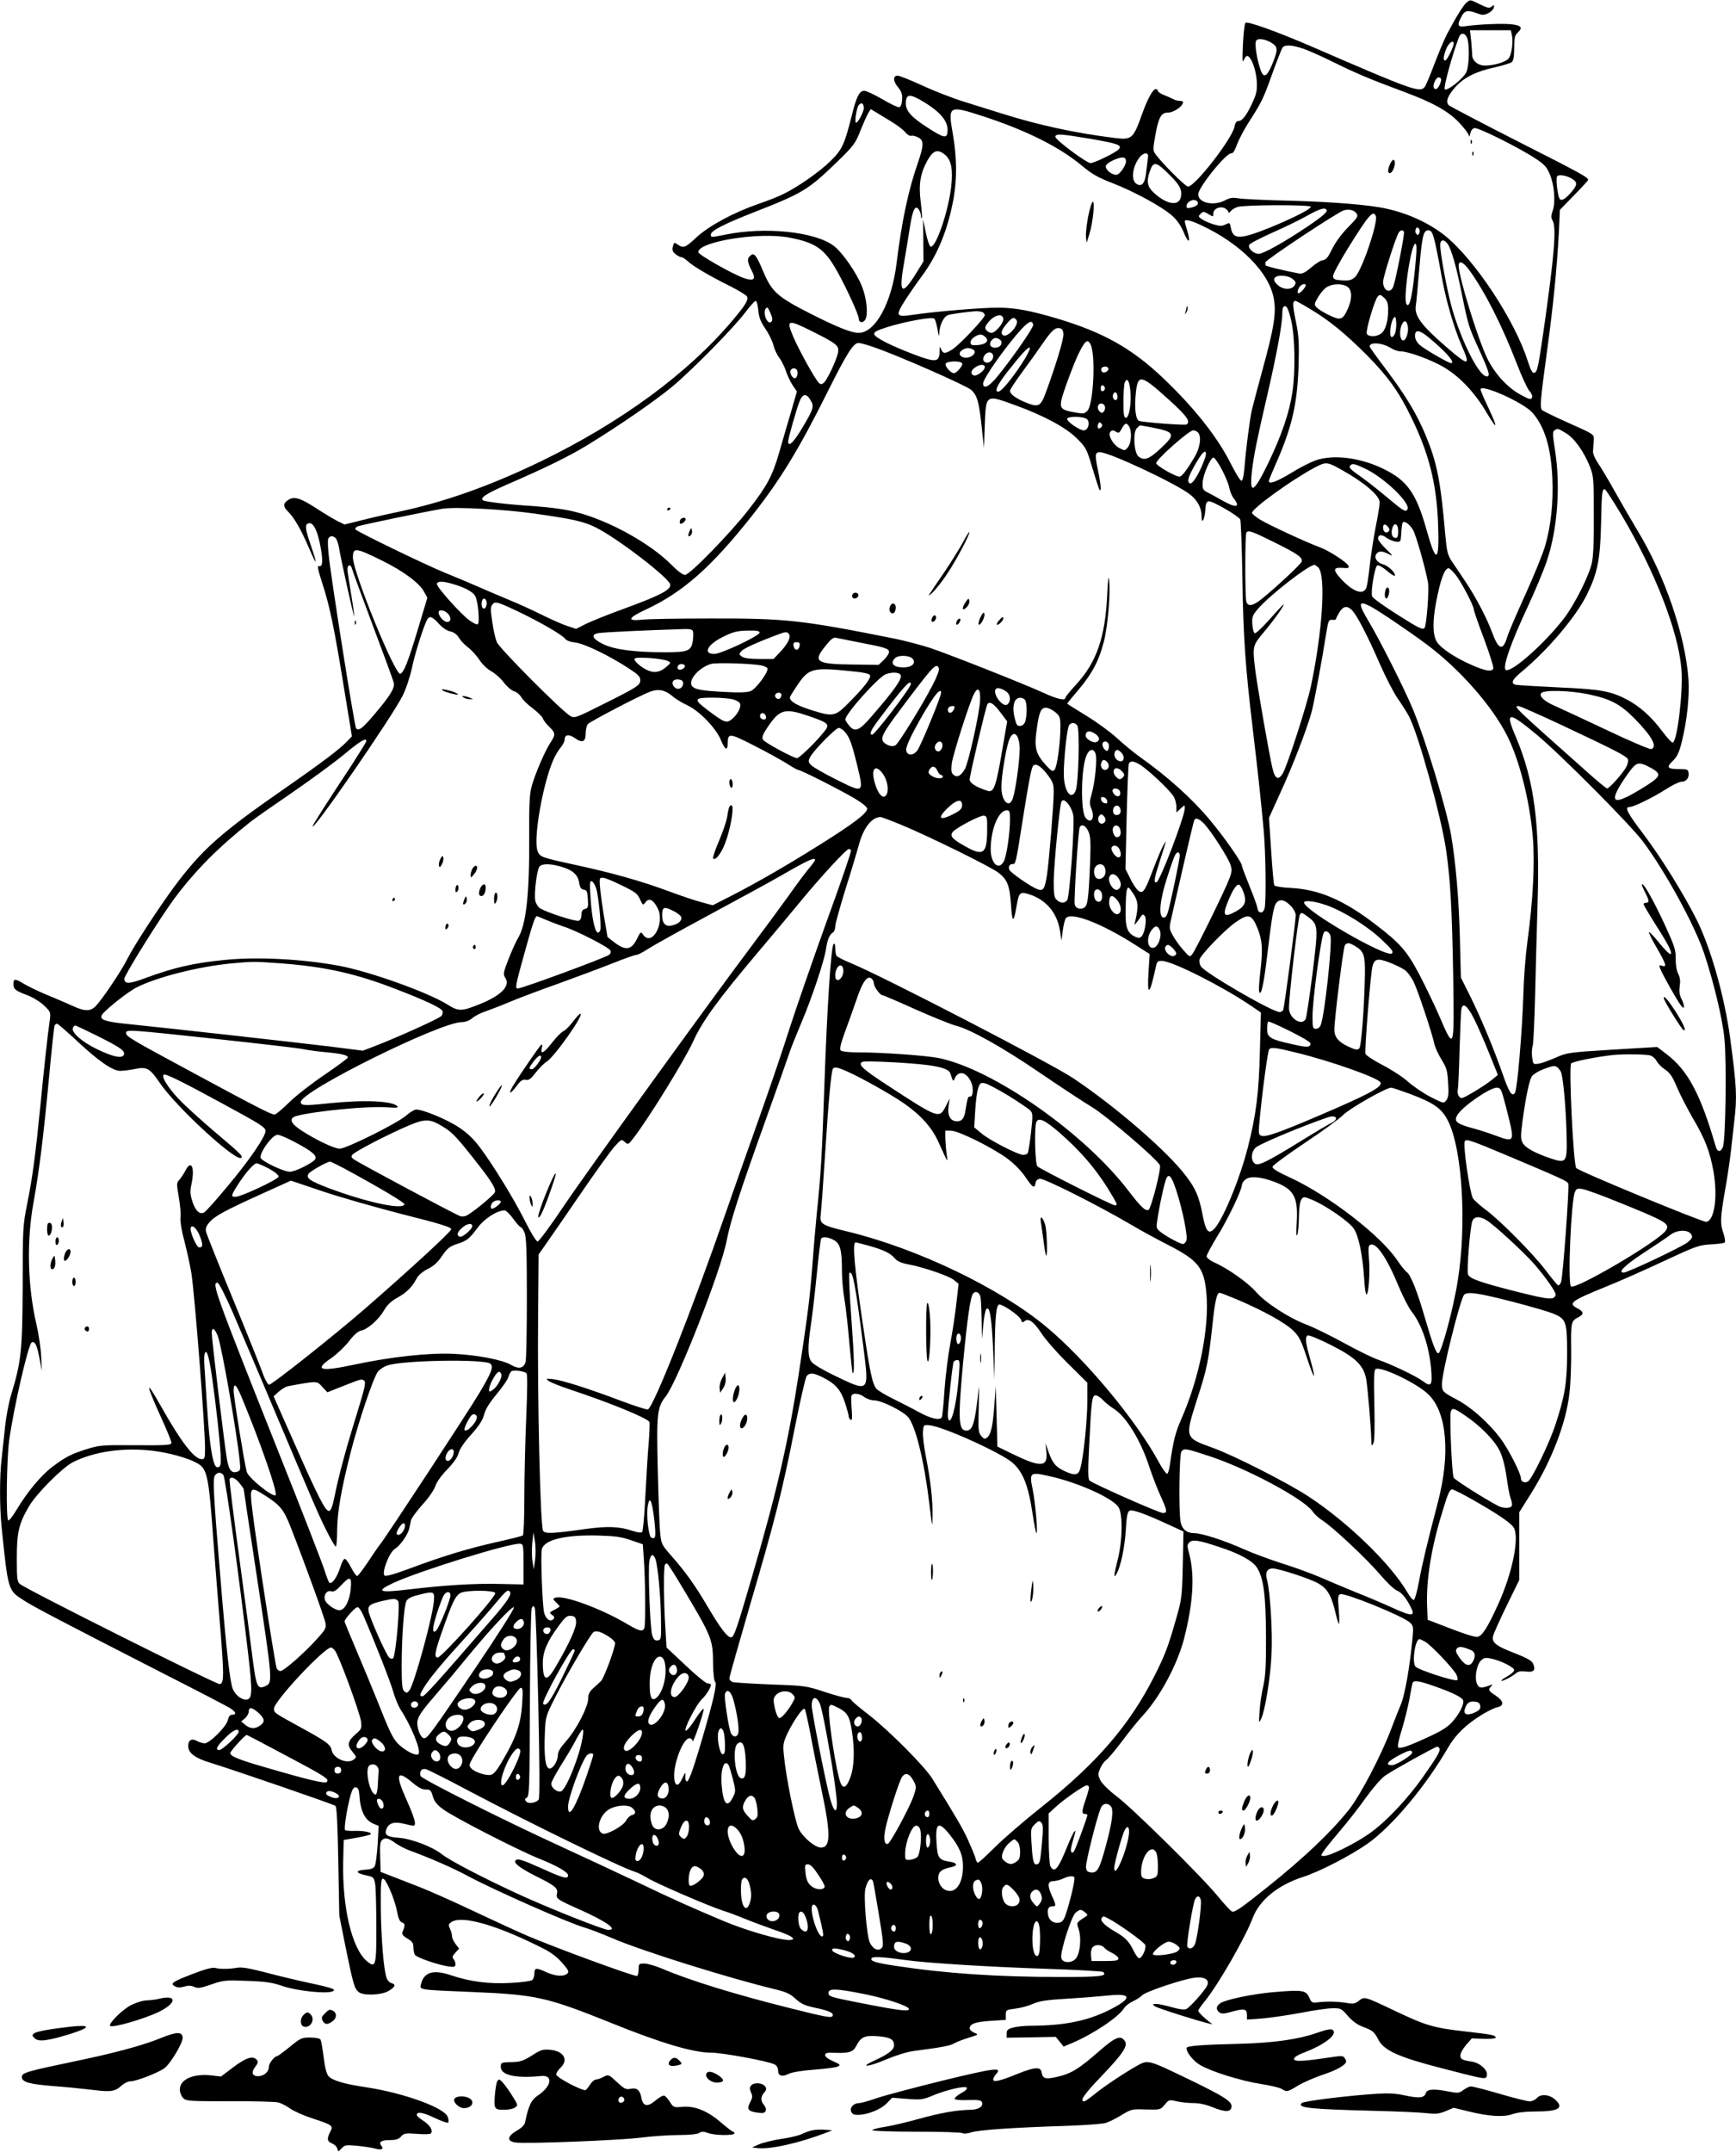 <?xml version="1.0" standalone="no"?>
<!DOCTYPE svg PUBLIC "-//W3C//DTD SVG 20010904//EN"
 "http://www.w3.org/TR/2001/REC-SVG-20010904/DTD/svg10.dtd">
<svg version="1.0" xmlns="http://www.w3.org/2000/svg"
 width="1033pt" height="1280pt" viewBox="0 0 1033 1280"
 preserveAspectRatio="xMidYMid meet">
<g transform="translate(0,1280) scale(0.1,-0.1)"
fill="#000000" stroke="none">
<path d="M8728 12786 c-18 -13 -64 -87 -116 -186 -16 -30 -50 -111 -76 -179
-26 -69 -52 -131 -58 -138 -29 -36 -66 -23 -673 240 -206 89 -384 153 -394
141 -5 -5 -12 -63 -15 -129 -4 -92 -3 -114 5 -92 6 15 16 26 22 24 23 -6 50
-80 55 -146 3 -56 0 -75 -22 -124 -34 -77 -63 -117 -86 -117 -12 0 -20 -10
-24 -33 -13 -71 -235 -357 -277 -357 -16 0 -164 149 -196 197 -13 19 -12 32 2
110 19 105 35 133 73 133 36 0 91 37 92 63 0 4 -9 7 -20 7 -11 0 -28 4 -38 10
-9 5 -34 16 -54 24 -21 8 -38 20 -38 25 0 6 -6 11 -13 11 -17 0 -48 -57 -81
-148 -53 -149 -61 -156 -168 -142 -234 29 -453 77 -668 145 -58 18 -158 49
-224 70 -65 20 -176 63 -247 96 -70 32 -137 59 -148 59 -29 0 -27 -35 5 -72
19 -24 24 -40 22 -72 -2 -27 -8 -42 -18 -44 -8 -1 -53 20 -100 48 -47 27 -95
50 -107 50 -29 0 -46 -33 -73 -141 -45 -179 -58 -207 -126 -275 -66 -65 -190
-152 -280 -197 -27 -14 -97 -42 -154 -61 -149 -52 -292 -130 -366 -198 -66
-62 -77 -66 -111 -43 -21 15 -23 14 -29 -11 -6 -21 -2 -31 16 -46 12 -10 28
-18 35 -18 6 0 24 -11 39 -25 32 -30 129 -87 254 -149 51 -26 95 -53 98 -61 8
-20 -11 -51 -88 -142 -266 -315 -663 -606 -1139 -837 -302 -146 -575 -243
-850 -301 -68 -14 -168 -37 -222 -51 l-97 -24 -43 21 c-23 12 -80 46 -126 76
-96 62 -130 72 -166 49 -31 -20 -32 -39 -2 -68 37 -37 76 -103 123 -212 51
-118 56 -115 14 9 -32 93 -36 120 -21 129 32 20 61 -35 81 -152 13 -77 8 -107
-14 -99 -9 4 -3 -27 21 -100 45 -138 72 -268 129 -620 l48 -293 -25 -26 c-44
-48 -150 -128 -392 -296 -367 -255 -478 -355 -639 -571 -92 -124 -242 -354
-278 -427 -35 -71 -147 -238 -188 -282 -33 -35 -64 -36 -139 -2 -32 15 -100
44 -151 65 -52 21 -115 52 -142 68 -51 31 -60 31 -60 -4 0 -29 13 -39 83 -65
32 -12 76 -39 99 -61 38 -36 40 -41 35 -81 -12 -79 -36 -301 -57 -518 -29
-291 -46 -420 -78 -580 -26 -130 -27 -147 -27 -490 -2 -385 -8 -447 -69 -648
-14 -46 -30 -131 -36 -190 -6 -59 -15 -143 -20 -187 -13 -103 -13 -290 0 -413
38 -372 38 -372 129 -430 59 -39 220 -123 871 -456 179 -91 340 -175 358 -186
36 -22 42 -40 13 -40 -13 0 -20 -10 -25 -31 -8 -39 -108 -139 -139 -139 -12 1
-33 7 -47 15 -30 16 -50 4 -50 -31 0 -41 39 -71 130 -99 134 -41 734 -247 746
-257 8 -5 13 -112 17 -331 l6 -322 39 -195 c44 -214 51 -239 77 -260 27 -22
134 -18 175 6 41 23 48 40 21 47 -12 3 -25 16 -30 30 -18 45 -33 238 -35 417
-1 144 1 175 13 175 18 0 70 -122 84 -197 8 -42 16 -59 30 -64 18 -6 19 -16 2
-56 -5 -13 2 -23 29 -39 29 -17 36 -27 36 -52 0 -18 4 -38 9 -45 9 -16 140
-61 199 -69 37 -5 42 -3 42 14 0 10 -5 24 -12 31 -9 9 -6 17 11 36 l23 25 -21
27 c-11 15 -21 35 -21 45 0 10 -5 30 -12 45 -11 23 -10 28 7 40 61 45 283 -20
560 -163 37 -19 76 -50 102 -81 38 -44 41 -51 27 -63 -22 -18 -71 -14 -124 10
-60 28 -70 26 -70 -8 0 -16 -6 -33 -13 -39 -7 -6 -64 -14 -127 -17 -126 -8
-247 8 -355 45 -106 36 -162 20 -180 -52 -9 -35 -17 -34 300 -47 387 -16 448
-30 836 -186 289 -117 484 -175 589 -175 69 0 344 -51 379 -70 13 -6 21 -21
21 -36 0 -33 24 -40 63 -20 20 10 77 19 153 25 67 5 130 13 140 19 17 9 13 13
-29 31 -28 12 -47 27 -47 36 0 14 11 16 63 14 77 -3 103 5 121 39 29 56 49 65
126 60 76 -6 100 -18 100 -54 0 -27 -34 -53 -117 -91 -98 -45 -33 -38 73 8 61
25 125 45 169 50 161 21 209 30 234 45 14 8 53 23 86 33 59 18 59 19 33 29
-16 7 -28 18 -28 26 0 27 32 39 123 45 l92 6 0 30 c0 29 2 30 58 37 32 4 79
17 105 29 37 16 80 23 202 30 85 5 195 14 245 19 138 15 144 -15 16 -81 -134
-69 -273 -98 -476 -99 -38 0 -87 -5 -107 -11 -31 -8 -38 -15 -38 -35 l0 -25
146 2 146 3 24 -29 23 -29 52 22 c123 52 276 154 308 207 8 13 32 31 53 41 20
9 45 25 54 35 20 22 247 98 314 105 59 7 89 -13 73 -47 -13 -29 -99 -126 -123
-139 -12 -6 -39 -3 -86 10 -38 11 -80 20 -94 20 -23 -1 -24 -2 -8 -14 15 -11
253 -87 323 -103 l20 -4 -20 15 c-35 27 -65 58 -65 66 0 4 19 32 43 61 78 97
238 375 281 490 40 106 150 196 299 244 100 32 283 127 386 199 145 103 346
342 479 573 45 77 110 139 206 197 32 19 71 38 87 41 41 9 37 37 -11 69 -43
28 -47 35 -27 55 10 12 8 13 -8 6 -50 -19 -64 -18 -76 8 -16 35 -3 113 23 139
16 16 27 19 56 13 56 -10 142 -52 142 -69 0 -8 -18 -25 -40 -37 -22 -12 -38
-24 -36 -27 5 -5 66 26 88 46 12 10 30 13 58 9 47 -6 60 9 42 48 -8 17 -37 33
-108 61 -113 43 -138 64 -130 102 4 15 40 96 81 180 l75 153 0 201 0 202 69
110 c124 197 211 424 230 600 7 55 11 171 10 259 -2 163 0 169 42 191 34 17
34 33 0 51 -63 32 -47 45 162 130 73 29 227 97 342 151 197 92 215 98 285 102
41 2 79 7 83 11 4 5 1 28 -7 52 -21 60 -20 92 8 254 14 77 30 185 36 240 6 55
15 136 20 179 17 141 14 202 -25 493 -34 248 -115 534 -200 704 -76 151 -211
369 -317 509 -98 129 -113 160 -80 160 24 0 144 59 221 109 35 22 74 41 86 41
29 0 47 23 43 52 -3 21 -8 23 -53 23 -73 0 -82 10 -42 48 27 26 38 48 55 117
31 126 46 270 39 371 -19 262 -143 622 -306 888 -32 53 -91 155 -131 226 -40
72 -87 150 -103 173 -16 24 -29 54 -28 65 1 12 2 40 4 61 2 46 16 36 -173 121
-69 31 -129 61 -134 66 -14 13 -10 61 29 347 37 268 59 492 71 711 l6 133 84
86 c46 47 84 88 84 92 0 15 -39 37 -422 231 -216 110 -399 206 -407 213 -20
21 -7 56 38 107 50 57 123 94 234 118 48 11 94 25 102 31 11 9 15 34 15 85 0
59 4 75 20 90 32 29 24 43 -31 50 -49 7 -201 1 -281 -11 -43 -7 -49 6 -23 55
19 38 37 43 88 24 38 -14 47 -14 72 -2 17 8 31 23 34 34 3 17 1 18 -13 6 -14
-11 -24 -9 -69 13 -62 30 -57 29 -79 12z m268 -192 c10 -40 -1 -122 -20 -143
-19 -21 -87 -41 -140 -41 -42 0 -76 29 -76 64 0 12 -3 51 -6 85 l-7 61 121 0
122 0 6 -26z m-266 -20 c16 -40 12 -171 -5 -204 -21 -41 -115 -114 -128 -101
-9 9 43 200 84 309 11 30 37 28 49 -4z m-1162 -30 c36 -23 37 -39 6 -117 -37
-91 -57 -98 -78 -28 -20 67 -30 137 -22 157 7 19 55 13 94 -12z m1082 -3 c0
-20 -40 -101 -50 -101 -14 0 -12 23 6 70 14 35 44 56 44 31z m-894 -31 c32
-11 113 -47 179 -80 125 -62 221 -103 416 -175 176 -65 269 -117 334 -187 30
-32 56 -67 56 -76 1 -9 4 -3 8 13 4 20 13 31 26 33 24 3 263 -116 357 -178 56
-36 71 -52 89 -94 28 -65 36 -164 19 -217 -11 -32 -11 -45 -2 -60 25 -40 11
-209 -53 -656 -32 -223 -38 -247 -56 -251 -11 -2 -21 18 -38 70 -77 243 -317
606 -495 748 -94 74 -218 131 -347 159 -103 23 -318 40 -569 47 -146 3 -285
10 -309 14 -35 6 -52 4 -80 -11 -69 -37 -161 -16 -161 35 0 41 168 249 197
244 9 -2 21 16 33 51 11 29 41 87 67 128 81 126 90 144 143 293 29 80 57 151
62 158 15 17 56 15 124 -8z m817 -176 c10 -10 -14 -64 -29 -64 -17 0 -18 23
-4 51 11 19 22 24 33 13z m-3077 -140 c104 -63 149 -119 142 -180 -4 -39 -23
-35 -120 28 -94 60 -128 98 -128 142 0 58 22 61 106 10z m-356 -37 c0 -22 -34
-87 -46 -87 -11 0 3 89 16 105 16 19 30 10 30 -18z m165 -81 c33 -20 70 -48
81 -62 12 -15 28 -24 35 -22 8 3 26 -1 42 -9 36 -18 35 -46 -2 -154 -56 -160
-96 -350 -126 -595 -29 -236 -126 -414 -226 -414 -43 0 -128 34 -286 114 -193
98 -229 129 -278 243 -44 105 -57 122 -79 103 -22 -17 -20 -37 6 -88 29 -54
15 -67 -46 -46 -66 23 -271 139 -271 154 0 63 361 121 540 87 159 -30 211 -67
285 -198 55 -98 130 -261 130 -284 0 -24 22 -29 37 -9 20 27 12 124 -17 198
-31 80 -116 203 -168 243 -111 85 -411 116 -647 67 -86 -17 -85 -17 -85 1 0
22 74 61 263 135 284 111 317 132 483 292 105 102 113 113 144 191 18 45 39
92 47 105 l14 23 32 -19 c18 -11 59 -36 92 -56z m543 33 c258 -84 456 -183
589 -294 60 -50 96 -71 182 -104 132 -51 300 -143 358 -196 28 -26 52 -60 67
-98 28 -69 43 -62 21 9 -8 27 -15 52 -15 57 0 15 37 6 100 -24 233 -109 403
-281 430 -437 15 -85 1 -173 -70 -431 -28 -102 -55 -205 -61 -230 -12 -53 -35
-230 -44 -343 -4 -49 -11 -78 -18 -78 -7 0 -38 51 -69 113 -78 153 -218 328
-397 498 -186 177 -358 273 -630 354 -160 48 -255 65 -354 65 -95 0 -386 -24
-500 -42 -107 -16 -111 -9 -51 86 27 42 73 108 102 147 93 126 154 278 187
463 20 120 19 236 -5 378 -30 171 -26 173 178 107z m636 -134 c168 -29 194
-38 174 -62 -16 -20 -146 -83 -169 -83 -24 0 -209 138 -209 156 0 20 31 18
204 -11z m-859 -97 c36 -32 46 -86 35 -189 -17 -148 -92 -367 -123 -356 -6 2
-19 39 -28 83 l-16 79 1 -125 1 -125 -37 -60 c-91 -149 -112 -137 -79 48 12
73 29 172 36 220 16 100 31 130 52 101 7 -10 13 -27 13 -38 0 -10 2 -17 5 -14
3 3 0 45 -6 94 -14 107 -3 173 41 252 35 60 61 67 105 30z m1206 -13 c-1 -11
-6 -49 -10 -84 -7 -71 -26 -95 -58 -75 -35 21 -25 103 18 158 24 31 56 31 50
1z m-131 -24 c0 -27 -38 -81 -58 -81 -26 0 -62 28 -62 49 0 12 16 25 47 39 50
22 73 20 73 -7z m265 -87 c57 -56 71 -87 61 -129 -14 -54 -88 -40 -163 31 -36
34 -42 66 -21 125 21 63 38 59 123 -27z m2392 -19 c32 -21 29 -38 -13 -85 -39
-43 -60 -50 -68 -22 -11 38 -18 111 -11 122 9 15 59 6 92 -15z m-2231 -136 c8
-14 -5 -26 -38 -34 -21 -5 -28 -3 -28 7 0 31 50 52 66 27z m674 -29 c0 -24
-315 -163 -399 -176 -49 -8 -68 5 -77 51 -6 32 -7 32 -31 20 -21 -11 -33 -11
-70 0 -24 7 -56 21 -70 30 -23 16 -24 18 -9 33 15 15 18 15 46 -1 29 -18 30
-18 30 3 0 28 40 46 69 31 11 -7 21 -17 21 -23 0 -7 6 -4 13 5 6 10 26 21 42
26 42 13 435 14 435 1z m94 -19 c7 -11 -25 -39 -119 -102 -139 -93 -258 -159
-285 -159 -30 0 -65 32 -57 53 3 8 63 39 134 71 70 31 164 76 208 101 79 44
109 53 119 36z m180 -24 c8 -12 0 -25 -33 -59 -59 -59 -91 -102 -121 -162 -18
-38 -31 -52 -50 -54 -13 -2 -44 -22 -69 -44 -35 -30 -52 -38 -71 -35 -108 21
-201 44 -200 50 0 4 0 11 0 17 0 13 432 300 467 309 33 9 63 1 77 -22z m113
-13 c14 -37 -84 -326 -124 -362 -21 -19 -34 -22 -77 -20 -42 3 -51 6 -54 23
-2 12 37 84 93 175 121 194 147 223 162 184z m259 -100 c-5 -13 -10 -14 -18
-6 -6 6 -8 18 -4 28 5 13 10 14 18 6 6 -6 8 -18 4 -28z m-92 8 c6 -10 -48
-284 -63 -326 -18 -46 -61 -26 -61 28 0 27 70 248 91 289 10 18 25 22 33 9z
m180 -44 c8 -29 26 -118 40 -198 27 -158 75 -324 124 -437 52 -118 42 -121
-72 -24 -168 144 -212 201 -201 265 3 17 12 113 20 214 17 201 25 232 54 232
16 0 24 -11 35 -52z m81 -30 c22 -33 51 -133 85 -304 37 -180 39 -189 107
-336 57 -126 63 -151 36 -146 -47 8 -150 217 -204 408 -29 105 -69 320 -69
373 0 33 23 36 45 5z m-189 -80 c-18 -214 -37 -308 -57 -277 -21 32 27 359 53
359 7 0 9 -25 4 -82z m317 -75 c93 -128 194 -327 283 -557 29 -76 63 -149 75
-162 13 -14 19 -30 15 -39 -5 -14 -14 -12 -66 16 -79 42 -156 126 -201 219
-56 116 -169 483 -169 549 0 35 26 24 63 -26z m-1052 -52 c20 -16 22 -23 13
-38 -17 -28 -67 -28 -99 0 -19 16 -26 29 -22 40 9 24 78 22 108 -2z m79 -39
c0 -5 -10 -19 -22 -32 -24 -26 -36 -13 -18 19 10 20 40 29 40 13z m248 -8 c28
-19 29 -72 3 -129 -31 -69 -43 -73 -112 -40 -33 16 -67 37 -75 47 -15 16 -14
21 10 62 15 25 39 52 54 60 36 20 92 20 120 0z m242 -138 c0 -69 -16 -122 -43
-141 -28 -20 -76 -19 -84 0 -7 20 47 203 66 222 11 12 17 11 37 -8 19 -18 24
-33 24 -73z m-3748 -1 c4 -43 13 -67 42 -110 21 -30 42 -74 48 -97 5 -23 21
-58 35 -76 14 -19 31 -53 39 -77 7 -24 25 -61 39 -84 l27 -40 -37 -128 c-21
-70 -52 -178 -70 -240 -39 -134 -71 -194 -179 -333 -110 -142 -352 -390 -380
-390 -13 0 -45 24 -81 61 -125 126 -371 263 -568 313 -61 16 -149 28 -259 36
-157 10 -287 26 -296 35 -15 15 24 40 150 95 231 100 366 167 473 232 191 117
401 262 505 348 123 103 363 347 435 442 28 37 55 67 61 68 7 0 13 -23 16 -55z
m3287 5 c112 -67 205 -143 338 -276 122 -124 189 -217 262 -369 104 -213 149
-392 158 -626 9 -235 -10 -249 -66 -49 -62 223 -115 300 -255 369 -139 69
-302 90 -409 52 -28 -10 -94 -43 -145 -75 -86 -52 -132 -69 -132 -47 0 5 20
53 44 107 94 214 125 349 133 574 4 143 2 179 -16 268 -20 97 -21 122 -2 122
4 0 45 -22 90 -50z m-116 -66 c23 -95 26 -308 7 -429 -18 -121 -64 -254 -142
-417 -89 -184 -115 -196 -98 -47 11 91 27 173 91 449 54 233 89 420 89 479 0
21 3 41 7 45 16 16 29 -6 46 -80z m-3097 40 c12 -27 12 -39 4 -48 -8 -8 -15
-6 -26 8 -19 27 -18 76 3 76 2 0 11 -16 19 -36z m1258 10 c9 -3 16 -12 16 -19
0 -17 -154 -180 -194 -204 -43 -27 -55 -26 -66 2 -8 19 -9 17 -9 -15 -1 -62
-23 -65 -143 -20 -146 55 -242 104 -246 124 -3 13 15 22 80 43 111 34 265 62
278 49 5 -5 14 -34 19 -64 6 -41 9 -46 10 -22 2 49 26 99 53 108 21 7 113 19
165 23 12 0 28 -2 37 -5z m126 -44 c0 -25 -48 -80 -70 -80 -10 0 -23 7 -30 15
-11 13 -10 21 7 43 37 50 93 63 93 22z m2331 -84 c-7 -16 -16 -24 -22 -20 -14
8 -4 91 14 112 10 13 12 9 15 -24 2 -22 -2 -53 -7 -68z m-2253 81 c21 -25 -51
-108 -79 -91 -17 10 -9 33 22 69 34 39 41 41 57 22z m100 -29 c3 -15 -119
-192 -211 -305 -50 -63 -87 -81 -87 -44 0 30 140 228 229 324 44 47 63 54 69
25z m2228 -4 c9 -34 -8 -89 -26 -89 -19 0 -25 51 -11 88 13 34 29 35 37 1z
m-3543 -35 c148 -74 160 -85 154 -125 -7 -40 -61 -157 -83 -179 -13 -12 -19
-13 -30 -4 -20 16 -122 200 -155 279 -42 99 -32 102 114 29z m1495 -15 c3 -29
-49 -199 -108 -357 -28 -75 -42 -81 -114 -52 -62 25 -96 50 -96 71 0 7 33 57
73 111 40 54 92 127 116 162 57 83 78 103 104 99 16 -2 23 -11 25 -34z m2173
-21 c105 -87 162 -153 133 -153 -15 0 -161 85 -186 108 -18 16 -28 36 -28 54
0 39 26 37 81 -9z m-2636 1 c23 -23 1 -43 -50 -47 -34 -2 -40 1 -40 18 0 18
36 45 62 45 6 0 19 -7 28 -16z m83 -13 c23 -14 10 -46 -21 -49 -31 -4 -46 20
-27 43 14 17 29 19 48 6z m541 -29 c32 -60 18 -360 -19 -396 -18 -18 -24 -19
-81 -8 -71 13 -82 23 -74 69 7 39 77 229 107 287 35 70 50 81 67 48z m-1290
-17 c139 -47 553 -229 581 -255 35 -33 46 -71 62 -224 l13 -121 5 138 c7 183
4 181 183 116 173 -63 303 -134 367 -199 52 -52 57 -61 89 -170 19 -63 38
-122 42 -130 14 -25 10 27 -6 105 -21 100 -20 115 10 115 56 0 455 -187 537
-252 45 -35 68 -80 68 -130 0 -51 18 -20 22 37 2 38 7 51 20 53 21 4 176 -86
188 -108 4 -8 10 -168 13 -355 5 -345 18 -527 62 -895 32 -267 52 -457 65
-604 12 -137 15 -419 5 -459 -9 -35 -39 -32 -43 3 -2 14 -24 73 -48 132 -24
59 -44 112 -44 119 0 19 -109 175 -192 273 -102 123 -253 259 -412 371 -38 27
-101 79 -140 115 -39 36 -122 96 -184 134 -61 37 -112 69 -112 71 0 1 32 40
71 86 80 96 119 170 148 284 23 91 40 287 31 360 -4 38 -7 15 -12 -90 -12
-246 -63 -394 -182 -524 -36 -39 -66 -76 -66 -81 0 -20 -49 -9 -131 29 -121
55 -556 227 -675 267 -56 18 -148 42 -205 54 -561 112 -653 122 -1104 121
-187 0 -368 -3 -401 -7 -96 -10 -90 9 19 60 221 103 391 253 634 561 169 215
275 389 448 735 115 230 153 290 184 290 10 0 50 -11 90 -25z m3077 -5 c17
-11 43 -20 57 -20 47 0 181 -49 258 -94 95 -56 186 -152 256 -272 65 -109 68
-94 8 34 -25 52 -45 99 -45 105 0 37 255 -77 309 -138 72 -83 110 -206 118
-386 7 -147 -8 -286 -43 -407 -13 -45 -66 -176 -118 -290 -52 -114 -100 -226
-107 -250 -25 -85 -51 -79 -88 20 -32 89 -98 214 -160 307 -31 46 -68 102 -84
125 -23 36 -28 57 -37 156 -28 322 -49 428 -118 594 -53 126 -115 229 -234
388 -54 71 -98 133 -98 137 0 28 74 23 126 -9z m-2176 -62 c-65 -105 -140
-198 -160 -198 -25 0 -5 42 56 120 84 107 128 154 132 140 2 -5 -11 -33 -28
-62z m-316 56 c41 -16 -5 -61 -50 -50 -28 7 -32 31 -6 45 20 12 34 13 56 5z
m126 -44 c0 -23 -26 -44 -45 -36 -19 7 -19 30 0 50 19 18 45 10 45 -14z m-185
-41 c8 -11 -32 -59 -49 -59 -18 0 -55 42 -49 56 6 17 88 19 98 3z m135 -23 c0
-20 -48 -56 -66 -49 -21 8 -17 30 8 47 28 20 58 21 58 2z m734 -5 c9 -15 -23
-36 -36 -23 -5 5 -7 15 -4 21 9 13 33 14 40 2z m-1850 -16 c6 -17 -2 -45 -14
-45 -15 0 -32 30 -26 45 7 19 32 19 40 0z m2214 -175 c105 -95 129 -129 102
-145 -10 -6 -251 12 -281 21 -21 6 -30 77 -20 167 12 114 29 111 199 -43z
m-233 65 c10 -73 -5 -170 -25 -170 -12 0 -15 17 -15 95 0 52 4 103 7 113 13
32 27 17 33 -38z m-150 5 c0 -7 -6 -15 -12 -17 -8 -3 -13 4 -13 17 0 13 5 20
13 18 6 -3 12 -11 12 -18z m75 -51 c0 -20 -15 -26 -25 -9 -9 15 3 43 15 35 5
-3 10 -15 10 -26z m-1827 -19 c23 -38 19 -51 -50 -167 -50 -84 -83 -116 -83
-79 0 17 45 177 66 234 19 51 42 55 67 12z m1751 -36 c4 -9 1 -23 -5 -31 -11
-12 -14 -12 -27 1 -17 17 -10 46 12 46 7 0 17 -7 20 -16z m-104 -79 c18 -22 4
-65 -21 -65 -25 0 -98 50 -99 68 0 18 104 16 120 -3z m82 -47 c-15 -15 -26 -4
-18 18 5 13 9 15 18 6 9 -9 9 -15 0 -24z m168 3 c16 -31 12 -96 -8 -121 -18
-22 -19 -22 -50 -6 -40 21 -72 80 -54 98 10 10 17 10 32 0 17 -10 21 -8 35 18
18 35 30 38 45 11z m120 -1 c155 -29 160 -40 65 -129 -68 -63 -95 -73 -130
-47 -27 20 -35 145 -10 169 9 9 18 17 19 17 2 0 27 -5 56 -10z m2477 -36 c50
-29 109 -111 145 -203 20 -52 22 -72 22 -286 1 -153 -3 -248 -12 -285 -18 -78
-101 -243 -163 -325 -114 -150 -317 -330 -349 -310 -21 13 29 159 129 372 44
94 96 218 115 275 64 188 83 447 49 661 -15 94 -15 109 -3 117 20 13 17 13 67
-16z m-2189 4 c23 -23 14 -91 -21 -149 -45 -75 -69 -107 -86 -114 -16 -6 -141
64 -141 80 0 22 195 195 220 195 9 0 21 -5 28 -12z m27 -193 c-31 -73 -62
-118 -76 -110 -17 11 -8 41 37 119 33 55 49 75 57 67 7 -7 2 -29 -18 -76z
m117 -31 c20 -38 40 -86 43 -106 4 -21 15 -48 26 -62 43 -55 15 -60 -68 -13
-32 18 -71 40 -88 48 -26 13 -30 20 -29 55 1 48 49 157 66 152 7 -2 30 -35 50
-74z m708 3 c137 -76 230 -155 230 -196 0 -14 -11 -82 -25 -151 -13 -69 -29
-172 -35 -230 -6 -58 -15 -115 -20 -127 -18 -45 -80 -23 -149 52 -51 55 -49
71 7 67 35 -3 41 -1 36 12 -8 21 -118 92 -174 112 -77 28 -308 135 -355 165
-25 16 -45 33 -45 38 0 26 238 198 374 270 66 35 73 34 156 -12z m140 7 c115
-53 277 -209 255 -244 -11 -18 -22 -11 -117 68 -51 43 -123 100 -160 126 -67
47 -75 56 -61 69 11 11 25 8 83 -19z m1530 -279 c198 -334 336 -689 355 -912
12 -129 -24 -431 -51 -440 -6 -2 -34 28 -62 66 -65 87 -133 148 -208 188 -98
52 -158 63 -409 74 -126 6 -240 13 -252 15 -37 7 -27 30 35 81 153 127 323
328 386 458 62 127 78 207 83 415 4 192 6 210 22 210 5 0 50 -70 101 -155z
m-6470 10 c232 -33 295 -47 368 -84 128 -64 435 -300 440 -338 5 -31 -55 -63
-264 -140 -98 -35 -204 -78 -237 -94 l-59 -30 -51 17 c-29 9 -96 39 -151 66
-54 27 -146 69 -205 93 -58 24 -137 58 -176 75 -38 17 -126 54 -195 82 -116
47 -514 240 -534 258 -4 4 0 13 10 18 16 8 412 90 509 106 76 12 369 -4 545
-29z m5228 -97 c17 -28 72 -220 89 -311 8 -44 -8 -254 -20 -272 -11 -13 -31
-4 -159 77 -81 51 -150 101 -153 110 -10 28 16 179 31 185 7 3 32 -11 55 -31
24 -20 45 -34 48 -31 11 11 -37 60 -67 67 -38 10 -59 42 -41 64 15 18 32 18
72 -2 29 -15 28 -12 -15 30 -27 26 -48 53 -48 61 0 25 21 28 49 7 15 -11 41
-22 57 -24 28 -3 29 -2 32 47 1 28 5 56 7 63 7 19 39 -1 63 -40z m-148 17 c9
-11 10 -19 2 -27 -14 -14 -32 -1 -32 23 0 23 13 25 30 4z m60 -25 c0 -29 -4
-40 -15 -40 -20 0 -29 23 -21 55 11 42 36 31 36 -15z m-737 -66 c141 -70 171
-91 162 -116 -6 -15 -135 -137 -231 -216 -57 -47 -89 -54 -98 -19 -8 30 -8
402 1 410 13 14 37 5 166 -59z m-5584 23 c6 -8 13 -29 17 -48 12 -74 88 -418
92 -415 1 2 -6 57 -17 122 -11 66 -21 132 -23 148 -4 38 19 46 28 9 4 -15 60
-167 124 -338 64 -170 120 -322 123 -336 8 -31 -21 -78 -119 -193 -68 -80 -89
-95 -105 -79 -9 9 -152 909 -164 1040 -4 40 -5 79 -2 88 8 19 31 20 46 2z
m277 -133 c125 -62 220 -132 248 -185 l19 -35 -56 -186 c-59 -196 -84 -259
-105 -266 -31 -10 -282 605 -282 692 0 61 16 59 176 -20z m5568 -39 c47 -47
26 -379 -44 -710 -24 -111 -140 -471 -167 -516 -25 -42 -46 -33 -60 26 -18 71
-90 484 -103 585 -18 147 -17 149 49 228 64 76 125 162 119 167 -1 1 -38 -38
-81 -87 -44 -49 -84 -87 -90 -85 -7 2 -13 26 -15 53 -3 44 1 54 33 92 70 81
301 261 337 262 4 0 13 -7 22 -15z m816 -42 c33 -40 110 -186 110 -209 0 -7
27 -86 61 -175 33 -89 58 -168 55 -175 -8 -22 -45 -16 -126 19 -103 45 -186
101 -210 139 -25 41 -26 120 -5 233 26 137 51 205 75 205 5 0 23 -17 40 -37z
m-5975 -54 c79 -22 132 -50 144 -77 17 -35 26 -157 14 -165 -6 -4 -28 7 -50
23 -52 38 -193 196 -193 215 0 18 30 19 85 4z m209 -104 c6 -17 -2 -45 -14
-45 -12 0 -18 22 -12 43 5 21 18 22 26 2z m196 -66 c131 -63 256 -136 273
-159 7 -10 31 -19 60 -22 53 -6 201 -77 317 -153 56 -36 70 -50 70 -70 0 -31
-14 -41 -227 -147 -153 -77 -164 -81 -188 -68 -48 26 -424 403 -439 441 -8 20
-21 75 -27 122 -11 70 -10 88 1 101 16 21 29 17 160 -45z m5063 35 c49 -26
229 -147 336 -227 196 -146 390 -366 480 -545 73 -145 134 -387 152 -603 13
-148 1 -380 -32 -619 -11 -80 -22 -219 -24 -310 -7 -224 -36 -567 -50 -590
-17 -27 -35 0 -74 113 -55 156 -128 331 -195 466 l-53 106 -6 235 c-6 233 -24
445 -52 611 -27 156 -151 565 -229 754 -50 119 -189 396 -259 514 -67 112 -66
131 6 95z m-106 -26 c30 -33 91 -150 164 -318 35 -80 83 -172 106 -205 23 -33
54 -81 67 -106 54 -100 191 -594 220 -789 26 -176 36 -348 43 -747 7 -455 7
-455 -82 -248 -26 61 -79 170 -117 244 -77 145 -113 187 -263 302 -189 145
-335 208 -503 217 -51 2 -95 10 -99 15 -4 6 -12 99 -19 207 l-13 195 68 150
c75 162 161 387 186 481 15 57 62 309 87 469 12 74 15 80 36 78 12 -2 22 1 22
5 0 4 9 22 20 40 23 38 48 41 77 10z m-5385 -15 c24 -22 24 -53 -1 -53 -20 0
-51 35 -51 57 0 18 30 16 52 -4z m-51 -63 c22 -24 49 -43 69 -46 21 -5 38 -17
51 -38 10 -17 35 -43 55 -58 20 -15 51 -49 68 -75 18 -27 48 -55 71 -67 21
-12 55 -41 73 -66 19 -25 47 -48 61 -52 15 -4 34 -20 42 -34 8 -15 38 -45 67
-66 29 -22 57 -49 62 -61 4 -12 22 -35 39 -51 37 -36 38 -46 6 -94 -32 -49
-90 -183 -111 -258 -13 -48 -16 -104 -15 -294 2 -354 -18 -532 -68 -613 -11
-18 -36 -73 -55 -122 -32 -83 -33 -90 -19 -112 31 -47 -23 -103 -147 -154
-114 -46 -130 -47 -198 -4 -120 74 -462 196 -644 230 -221 41 -494 55 -690 34
-179 -18 -298 -46 -460 -106 -99 -37 -128 -38 -128 -5 0 22 220 374 302 483
124 165 261 302 448 450 25 20 137 98 248 174 112 77 251 179 309 227 96 80
133 102 133 80 0 -5 -40 -69 -88 -144 -145 -219 -232 -356 -232 -363 0 -35
471 648 535 775 20 39 44 111 56 166 19 90 68 244 90 287 14 26 30 21 70 -23z
m1512 -44 c3 -7 3 -32 0 -55 -9 -63 -27 -71 -166 -71 -180 0 -302 16 -367 48
-66 32 -77 58 -28 66 27 5 277 17 509 24 32 1 49 -2 52 -12z m397 -9 c0 -19
-229 -127 -269 -127 -68 0 -45 52 44 98 69 35 91 40 163 41 45 1 62 -3 62 -12z
m177 -13 c8 -20 -13 -59 -58 -106 l-36 -38 -85 0 c-57 0 -90 5 -103 14 -19 14
-19 15 -1 35 15 16 114 60 236 104 27 10 41 7 47 -9z m408 -44 c164 -31 185
-38 185 -59 0 -9 -14 -30 -31 -47 l-31 -29 -151 2 c-217 2 -240 16 -171 103
41 52 53 61 74 55 8 -2 65 -13 125 -25z m-347 -22 c-2 -13 -10 -23 -18 -23 -8
0 -16 10 -18 23 -3 17 2 22 18 22 16 0 21 -5 18 -22z m675 -80 c17 -26 -9 -48
-57 -48 -60 0 -81 24 -50 55 21 21 93 17 107 -7z m-1459 -10 c19 -10 19 -11
-8 -34 -36 -32 -70 -39 -108 -23 -42 17 -89 59 -82 71 8 13 169 1 198 -14z
m549 -25 c21 -3 41 -12 44 -19 7 -20 -68 -122 -100 -135 -20 -8 -67 -10 -155
-5 -142 7 -181 15 -196 38 -21 35 48 111 117 129 32 8 218 3 290 -8z m-448 -2
c3 -6 -3 -15 -14 -21 -21 -11 -37 2 -26 20 8 13 32 13 40 1z m1512 -17 c3 -9
-12 -51 -37 -98 -59 -116 -202 -347 -221 -359 -25 -16 -79 10 -79 37 0 29 26
68 153 236 155 204 170 219 184 184z m-529 -16 c78 -7 115 -15 119 -25 7 -17
-33 -69 -123 -160 -82 -84 -95 -87 -210 -52 -99 30 -143 55 -144 80 0 4 19 35
42 69 69 105 93 111 316 88z m300 -21 c16 -19 -34 -91 -181 -259 -66 -76 -92
-85 -126 -42 -12 15 -21 30 -21 34 0 33 194 250 240 269 36 14 76 13 88 -2z
m-1293 -51 c0 -30 -31 -44 -51 -24 -24 24 -11 50 23 46 20 -2 28 -9 28 -22z
m1355 -5 c0 -21 -214 -301 -230 -301 -21 0 -8 28 47 100 137 182 183 233 183
201z m573 -49 c21 -19 22 -55 2 -72 -28 -23 -94 68 -68 93 9 10 44 -2 66 -21z
m-1993 -22 c19 -17 59 -41 89 -55 73 -34 171 -135 201 -208 24 -58 40 -66 40
-19 1 63 10 62 157 -13 75 -38 163 -87 195 -107 32 -21 63 -38 68 -38 15 0
244 -116 333 -168 48 -29 77 -52 77 -63 0 -26 -81 -88 -274 -209 -212 -133
-383 -231 -533 -308 l-112 -57 -63 17 c-35 9 -126 39 -203 68 -166 61 -329
107 -555 156 -198 43 -207 46 -221 81 -27 68 29 394 93 542 10 24 30 57 43 73
14 16 25 38 25 49 0 30 26 33 60 9 44 -32 65 -24 65 26 0 22 6 47 12 56 14 16
307 169 370 193 50 19 90 11 133 -25z m1832 -26 c-3 -76 -69 -370 -90 -408
-24 -41 -46 -53 -67 -36 -14 11 -16 25 -12 65 5 50 105 363 133 418 24 45 39
28 36 -39z m-232 45 c0 -23 -122 -319 -142 -344 -25 -32 -61 -31 -66 3 -2 13
18 63 49 120 93 174 159 265 159 221z m3847 -8 c135 -28 193 -58 280 -146 103
-105 137 -167 99 -181 -8 -3 -131 49 -273 117 -142 67 -278 130 -303 141 -61
26 -93 57 -79 75 17 20 166 16 276 -6z m-4797 -5 c0 -8 -5 -18 -11 -22 -14 -8
-33 11 -25 25 10 16 36 13 36 -3z m-288 -26 c20 -6 39 -17 42 -26 8 -20 -17
-67 -50 -93 -31 -24 -44 -20 -142 54 -88 67 -85 75 32 75 45 0 97 -5 118 -10z
m1736 -2 c13 -13 15 -87 3 -128 -4 -15 -15 -26 -28 -28 -18 -3 -24 4 -32 35
-14 48 -14 89 -1 114 12 21 40 25 58 7z m-147 -73 l42 -56 -32 -187 c-34 -199
-48 -237 -82 -227 -70 22 -109 47 -109 68 0 25 96 432 105 447 13 21 36 7 76
-45z m-271 31 c0 -16 -14 -36 -26 -36 -14 0 -19 22 -7 33 7 8 33 10 33 3z
m3608 -107 c325 -153 392 -187 399 -206 3 -8 -1 -30 -11 -47 -20 -37 -100
-126 -113 -126 -5 0 -64 48 -130 108 -421 374 -430 382 -397 382 8 0 122 -50
252 -111z m-3009 75 c28 -24 31 -31 31 -87 0 -95 -20 -240 -35 -256 -11 -12
-19 -8 -49 25 -61 67 -72 102 -59 202 15 115 26 142 57 142 13 0 38 -12 55
-26z m-1462 -25 c123 -43 125 -47 75 -106 -46 -56 -137 -143 -149 -143 -21 0
-195 94 -203 110 -8 14 -2 30 26 72 74 111 104 118 251 67z m-259 -2 c2 -10
-3 -17 -12 -17 -18 0 -29 16 -21 31 9 14 29 6 33 -14z m4587 -108 c144 -120
561 -539 633 -637 134 -180 305 -494 362 -662 57 -171 110 -391 121 -508 14
-142 7 -605 -9 -645 -14 -33 -33 -31 -43 4 -90 311 -166 453 -293 549 l-55 42
-268 -16 c-260 -16 -270 -18 -335 -47 -37 -16 -82 -33 -101 -36 -34 -5 -34 -5
-40 37 -3 23 -2 54 3 68 5 15 11 158 15 317 4 160 10 394 14 520 15 484 -18
740 -130 1004 -65 151 -45 152 126 10z m-2735 56 c16 -19 8 -344 -9 -387 -26
-66 -71 -3 -71 99 0 94 20 276 32 290 14 17 33 16 48 -2z m-1384 -37 c29 -33
42 -67 75 -202 40 -166 40 -166 -127 -82 -71 35 -138 74 -148 85 -17 19 -18
24 -5 48 21 40 152 173 170 173 8 0 24 -10 35 -22z m1492 -14 c26 -18 29 -39
6 -48 -20 -8 -64 19 -64 38 0 29 24 34 58 10z m-451 -71 c5 -47 -18 -233 -38
-305 -20 -74 -72 -27 -70 64 0 59 25 214 43 268 22 69 58 54 65 -27z m-462 17
c10 -16 -5 -50 -21 -50 -20 0 -29 27 -14 45 14 17 26 19 35 5z m991 -5 c4 -8
3 -22 0 -31 -5 -13 -9 -14 -21 -4 -8 7 -15 21 -15 31 0 23 28 25 36 4z m-77
-58 c11 -28 -3 -171 -24 -243 -13 -46 -13 -56 0 -87 22 -54 -3 -91 -35 -52
-31 37 -28 294 5 371 16 39 42 44 54 11z m156 3 c20 -22 13 -53 -11 -48 -23 4
-39 31 -31 52 8 21 20 20 42 -4z m-85 -55 c15 -18 6 -45 -15 -45 -18 0 -30 24
-21 45 7 19 20 19 36 0z m219 -32 c72 -57 161 -145 177 -175 8 -15 14 -42 14
-59 l0 -32 25 23 c25 23 25 23 25 2 0 -47 -147 -433 -168 -440 -19 -6 -15 19
19 125 43 134 43 133 20 92 -11 -20 -38 -85 -61 -145 -49 -130 -61 -146 -90
-119 -11 10 -32 42 -46 72 l-27 54 7 306 c4 168 10 312 13 320 9 23 44 14 92
-24z m3013 0 c71 -39 64 -53 -62 -129 -174 -106 -195 -79 -73 94 51 71 62 74
135 35z m-3593 -36 c37 -48 41 -60 41 -110 0 -73 -27 -402 -40 -491 -13 -85
-22 -99 -58 -85 -41 16 -159 98 -166 115 -7 19 1 34 19 34 19 0 20 4 60 260
36 227 51 306 61 322 13 21 45 4 83 -45z m-651 18 c6 -14 16 -25 22 -25 5 0
10 -4 10 -10 0 -15 -43 -12 -68 6 -18 12 -20 19 -12 35 15 26 35 24 48 -6z
m-326 -16 c25 -33 37 -88 27 -117 -17 -45 -52 -15 -74 62 -24 82 3 114 47 55z
m1422 15 c20 -19 20 -28 2 -43 -12 -10 -19 -8 -35 8 -21 21 -19 51 4 51 8 0
21 -7 29 -16z m-10 -121 c9 -24 -9 -39 -29 -23 -8 7 -15 19 -15 26 0 20 37 17
44 -3z m-76 -57 c3 -13 -1 -17 -14 -14 -11 2 -20 11 -22 22 -3 13 1 17 14 14
11 -2 20 -11 22 -22z m-863 -26 c0 -18 -10 -30 -40 -46 -95 -52 -115 -34 -40
35 50 46 80 50 80 11z m634 4 c11 -14 23 -42 27 -61 10 -53 -21 -490 -36 -508
-16 -20 -39 -19 -62 2 -15 13 -18 32 -18 110 0 91 36 458 46 475 9 14 22 9 43
-18z m309 -32 c2 -13 -3 -25 -13 -28 -23 -9 -38 10 -30 36 9 27 39 22 43 -8z
m-658 -55 c0 -79 -20 -218 -36 -249 -31 -60 -79 -15 -79 71 1 121 47 231 96
231 16 0 19 -7 19 -53z m567 -11 c-4 -9 -13 -16 -21 -16 -19 0 -29 30 -15 47
11 12 14 12 27 -1 8 -8 12 -22 9 -30z m-703 -56 c-1 -139 -23 -155 -129 -95
-76 42 -93 60 -78 83 14 24 164 103 188 100 18 -3 20 -10 19 -88z m-505 31
c172 -72 520 -244 569 -280 56 -42 70 -76 78 -195 7 -107 15 -109 33 -7 13 81
20 88 70 73 105 -32 172 -111 189 -222 l8 -55 8 60 c4 33 13 66 18 73 33 39
210 -29 411 -157 l88 -56 -7 -109 c-9 -148 7 -137 43 29 8 37 11 40 39 39 64
-3 357 -151 527 -266 l60 -41 -6 -226 c-6 -252 -22 -380 -72 -577 -50 -195
-153 -442 -204 -488 -32 -29 -47 -7 -66 92 -20 103 -40 151 -98 227 -109 145
-420 414 -672 582 -130 87 -1139 609 -1320 683 -44 18 -83 38 -87 44 -4 6 -8
27 -8 45 0 22 -3 32 -10 25 -15 -15 -39 -382 -55 -853 -14 -406 -20 -512 -45
-751 -5 -52 -17 -184 -25 -293 -16 -212 -27 -295 -81 -652 -63 -412 -129 -699
-280 -1217 -90 -309 -107 -358 -124 -358 -22 0 -64 56 -135 176 -80 136 -134
211 -219 308 -59 67 -61 71 -68 140 -4 39 -10 206 -14 372 -8 334 -4 373 47
437 70 88 330 751 363 927 22 116 77 286 231 715 73 204 138 388 145 410 7 22
38 99 68 170 65 154 137 370 147 440 8 55 21 86 41 98 8 4 14 21 14 36 0 15
28 115 61 222 34 107 69 224 79 261 27 103 76 166 129 168 7 0 65 -22 130 -49z
m1798 7 c42 -46 139 -196 154 -240 11 -31 10 -43 -6 -85 -23 -63 -199 -422
-220 -448 -15 -20 -16 -19 -55 25 -22 25 -50 64 -62 87 -22 41 -22 42 -5 115
9 40 42 183 73 318 31 135 58 248 61 253 9 15 30 6 60 -25z m-690 -45 c13 -32
14 -65 9 -198 -9 -207 -14 -243 -36 -255 -23 -12 -48 -4 -55 19 -6 21 21 447
30 461 13 21 37 8 52 -27z m189 13 c7 -29 -1 -46 -21 -46 -16 0 -31 43 -20 59
11 19 34 12 41 -13z m-6 -115 c14 -28 12 -51 -5 -51 -18 0 -49 45 -40 60 10
16 33 12 45 -9z m-1596 -10 c3 -5 -62 -195 -145 -422 -82 -228 -185 -524 -228
-659 -43 -135 -127 -380 -186 -545 -59 -165 -142 -401 -185 -525 -200 -577
-431 -1161 -465 -1174 -6 -2 -77 20 -156 50 -196 74 -351 123 -407 130 -43 5
-46 4 -28 -10 10 -8 69 -32 130 -52 235 -78 455 -168 470 -192 3 -5 1 -61 -4
-125 -6 -65 -14 -208 -20 -319 -5 -111 -14 -206 -19 -211 -6 -6 -28 -3 -58 7
-76 26 -149 29 -278 11 -200 -28 -239 -29 -253 -12 -17 19 -35 792 -30 1289
l3 356 38 54 c21 29 113 163 205 297 92 135 186 265 208 290 41 45 42 46 62
28 19 -17 20 -17 49 20 87 111 308 468 358 579 55 121 146 246 390 535 77 91
192 228 255 305 119 144 267 304 281 304 4 0 10 -4 13 -9z m1956 -31 c0 -24
-57 -293 -71 -338 -8 -23 -16 -32 -27 -30 -30 6 -20 107 23 238 20 63 41 123
47 133 12 23 28 22 28 -3z m-2170 -26 c0 -3 -17 -27 -39 -53 -21 -25 -73 -95
-116 -156 -43 -60 -138 -189 -210 -285 -277 -369 -996 -1364 -1131 -1565 -77
-115 -147 -210 -155 -210 -8 0 -39 50 -74 120 -66 132 -188 331 -270 441 -38
50 -75 86 -126 119 -67 45 -211 105 -253 105 -10 0 -36 -16 -57 -34 -49 -45
-358 -199 -398 -199 -32 0 -147 55 -233 112 -62 42 -70 70 -23 83 108 29 429
60 540 51 54 -4 67 -3 59 7 -31 32 -202 39 -418 16 -134 -14 -156 -13 -156 9
0 64 829 475 958 475 21 0 45 9 63 24 15 13 52 32 81 41 29 10 96 36 148 58
52 22 181 70 285 107 105 38 247 91 318 119 70 28 135 51 144 51 9 0 40 16 70
36 29 19 196 112 371 206 174 94 362 196 417 228 165 95 205 113 205 94z
m-1509 -40 c67 -20 98 -47 105 -95 5 -29 12 -39 28 -41 18 -3 21 -11 24 -56 3
-47 1 -54 -17 -59 -15 -4 -21 -13 -21 -34 0 -18 -6 -32 -16 -36 -18 -7 -193
50 -230 74 -13 8 -26 29 -29 46 -8 42 10 184 25 202 16 19 63 19 131 -1z
m3235 -11 c8 -30 -5 -56 -31 -61 -20 -4 -35 14 -35 44 0 46 55 61 66 17z m78
-55 c20 -28 20 -52 2 -67 -29 -24 -76 56 -49 82 12 13 32 7 47 -15z m-2956
-44 c81 -39 96 -50 110 -83 17 -37 18 -38 34 -17 21 27 46 14 72 -38 44 -88
-35 -230 -87 -156 -14 20 -15 19 -38 -27 -32 -64 -66 -69 -130 -21 l-44 34
-22 129 c-19 120 -26 181 -24 213 2 21 32 13 129 -34z m-151 -17 c14 -41 32
-223 25 -250 -3 -10 -10 -16 -16 -14 -17 6 -35 92 -42 206 -6 87 -5 103 7 99
8 -2 19 -21 26 -41z m3852 -23 c21 -59 10 -86 -48 -117 -67 -37 -78 -23 -46
56 29 73 53 109 68 104 7 -2 18 -21 26 -43z m-653 -14 c27 -41 29 -75 9 -160
-6 -24 -6 -25 10 -5 9 11 20 27 25 35 7 12 12 12 21 3 14 -14 4 -92 -15 -119
-12 -15 -18 -16 -39 -7 -51 23 -62 56 -59 171 2 95 6 122 17 122 3 0 17 -18
31 -40z m-188 -4 c4 -32 -15 -51 -35 -34 -14 11 -18 50 -6 62 15 15 38 -1 41
-28z m91 -32 c25 -32 27 -72 4 -81 -21 -8 -53 31 -53 66 0 48 19 54 49 15z
m1034 -35 c15 -16 27 -39 27 -52 0 -40 -68 -556 -75 -566 -3 -6 -13 -11 -21
-11 -43 0 -438 229 -468 271 -7 11 -11 30 -8 42 8 29 152 178 216 222 75 52
94 47 128 -35 30 -74 33 -125 17 -265 -6 -51 -9 -101 -7 -111 10 -40 28 39 48
209 29 245 39 299 57 319 21 23 50 15 86 -23z m211 6 c99 -35 243 -124 327
-204 60 -56 72 -72 62 -82 -30 -30 -523 255 -523 302 0 16 63 9 134 -16z
m-3885 -35 c21 -10 41 -26 44 -34 8 -21 -16 -43 -55 -51 -38 -9 -58 12 -58 60
0 51 11 55 69 25z m3776 -35 c59 -46 60 -53 25 -336 -18 -140 -36 -262 -41
-271 -24 -44 -99 6 -99 65 0 78 54 539 65 557 9 14 12 13 50 -15z m-4538 -16
c26 -11 75 -30 108 -41 80 -26 272 -125 278 -143 3 -7 0 -18 -7 -24 -21 -17
-519 -201 -545 -201 -17 0 -14 18 40 211 46 168 63 219 74 219 2 0 25 -9 52
-21z m3654 -62 c15 -33 -9 -101 -38 -105 -39 -6 -43 69 -6 111 21 23 31 22 44
-6z m1016 -34 c11 -47 -34 -468 -58 -530 -5 -14 -17 -23 -29 -23 -18 0 -20 6
-20 75 0 91 45 431 65 493 8 22 34 12 42 -15z m150 -63 c48 -29 56 -53 55
-160 -4 -203 -21 -434 -34 -447 -11 -10 -23 -8 -64 11 -59 27 -84 57 -84 101
0 61 53 490 63 503 13 17 27 15 64 -8z m-1087 -12 c24 -26 25 -37 4 -45 -9 -3
-24 3 -36 15 -12 12 -18 27 -15 36 9 22 22 20 47 -6z m1379 -128 c16 -11 40
-44 54 -73 26 -55 109 -304 122 -367 4 -19 23 -61 42 -92 31 -50 36 -67 40
-140 4 -65 2 -87 -11 -103 -15 -20 -16 -19 -92 19 -43 22 -103 63 -135 91 -31
28 -100 73 -153 100 -53 28 -98 57 -101 67 -6 17 30 469 41 516 12 49 29 54
101 27 35 -14 77 -34 92 -45z m-6694 40 c272 -20 456 -62 697 -156 176 -68
264 -110 271 -128 3 -8 0 -21 -6 -29 -11 -15 -271 -132 -405 -183 l-63 -24
-197 25 c-181 22 -939 107 -1214 135 -123 13 -157 25 -142 52 16 28 153 137
206 164 123 62 367 124 563 143 129 12 135 12 290 1z m3353 -38 c4 -27 -15
-62 -33 -62 -9 0 -15 10 -15 26 0 55 41 86 48 36z m182 -82 c0 -20 37 -70 51
-70 5 0 94 -38 198 -85 104 -46 211 -89 238 -96 85 -21 276 -127 500 -280 120
-82 260 -174 310 -204 88 -53 394 -315 405 -347 8 -23 -53 -259 -68 -265 -20
-7 -45 17 -118 112 -262 344 -802 722 -1128 791 -75 15 -335 34 -483 34 -54 0
-96 5 -102 11 -8 8 -2 37 24 108 20 53 51 141 70 196 35 105 64 145 89 124 8
-6 14 -19 14 -29z m3571 -210 c21 -41 61 -133 90 -205 l52 -129 -34 -28 c-19
-16 -68 -49 -109 -73 -69 -41 -76 -43 -88 -27 -7 9 -11 26 -8 37 3 11 8 119
11 240 4 121 8 230 11 243 8 41 36 20 75 -58z m-986 -134 c15 -11 17 -17 8
-27 -9 -9 -33 -7 -110 11 -125 28 -143 39 -143 89 0 21 3 41 6 44 7 6 201 -89
239 -117z m-7328 3 c128 -120 213 -179 258 -179 17 0 57 5 88 11 71 15 89 4
148 -83 100 -146 457 -474 485 -445 10 10 -4 24 -159 155 -84 71 -180 159
-215 196 -64 69 -102 130 -88 143 8 9 105 -38 345 -169 233 -126 261 -144 261
-166 0 -33 -98 -176 -224 -326 -69 -83 -132 -154 -141 -158 -26 -15 -52 9 -70
64 -14 45 -15 60 -5 108 20 96 -2 144 -36 78 -9 -18 -25 -42 -35 -54 -19 -20
-19 -25 -5 -106 8 -47 13 -101 10 -119 -3 -21 6 -79 25 -149 16 -63 34 -146
40 -185 21 -142 81 -913 81 -1041 0 -56 -2 -64 -19 -64 -45 0 -123 101 -249
325 -87 154 -86 128 3 -69 36 -78 65 -149 65 -158 0 -14 -24 -16 -212 -15
-198 2 -218 0 -288 -22 -94 -29 -130 -47 -208 -106 -68 -51 -150 -150 -214
-257 -22 -37 -44 -65 -49 -62 -14 9 -10 368 6 479 28 199 113 566 133 579 19
11 32 -15 46 -89 l15 -80 -4 85 c-2 48 -15 136 -29 196 -52 224 -58 493 -17
719 34 187 60 397 91 728 16 174 32 322 35 327 3 6 10 10 15 10 5 0 57 -46
117 -101z m118 31 c142 -71 171 -91 162 -114 -10 -25 -65 -13 -162 34 -87 42
-151 99 -142 124 4 9 10 16 14 16 4 0 61 -27 128 -60z m710 -20 c259 -28 493
-55 520 -61 28 -6 88 -14 135 -18 93 -9 130 -18 130 -31 0 -5 -62 -51 -137
-102 -76 -51 -171 -125 -212 -165 -40 -40 -80 -73 -87 -73 -20 0 -112 47 -484
248 -375 202 -400 217 -400 237 0 22 12 21 535 -35z m6430 -82 c198 -48 482
-148 499 -176 16 -26 -63 -69 -372 -201 -232 -99 -312 -127 -337 -117 -15 5
-17 16 -12 69 15 170 50 433 59 445 12 14 38 11 163 -20z m2107 -17 c13 -5 30
-20 37 -35 8 -14 30 -36 50 -49 28 -19 43 -41 69 -103 18 -43 62 -128 97 -189
71 -120 99 -194 121 -313 26 -151 6 -293 -43 -300 -22 -3 -763 303 -774 320
-17 28 -45 603 -30 622 9 11 140 38 246 50 66 7 205 5 227 -3z m-4343 -52
c111 -11 168 -28 176 -54 16 -51 17 -51 27 -28 23 49 72 35 98 -27 14 -34 10
-86 -7 -83 -13 3 -16 -8 -28 -82 -8 -49 -21 -65 -50 -65 -39 0 -58 33 -51 87
l7 48 -23 -45 c-39 -76 -41 -76 -350 126 -147 96 -177 124 -145 138 16 6 212
-2 346 -15z m3787 -17 c6 -4 16 -16 22 -28 13 -25 31 -221 34 -381 4 -158 -1
-165 -94 -134 -97 33 -151 63 -167 92 -13 23 -13 41 -2 125 19 142 40 246 56
271 8 12 38 31 67 42 59 22 68 24 84 13z m-4224 -26 c83 -37 255 -133 335
-188 101 -70 168 -144 207 -231 59 -130 57 -128 49 -72 -4 28 -7 70 -8 95 l0
45 35 -1 c45 -1 245 -100 333 -165 40 -29 81 -71 107 -108 44 -66 57 -74 62
-38 2 14 11 23 26 25 25 4 354 -162 537 -270 61 -36 160 -90 221 -121 186 -95
219 -137 233 -294 17 -204 -42 -499 -150 -745 -36 -82 -47 -128 -67 -267 -4
-30 -11 -56 -17 -58 -5 -1 -28 29 -49 69 -136 250 -431 605 -666 802 -278 233
-771 470 -1190 571 -153 37 -164 44 -156 103 3 26 15 189 26 362 20 313 36
486 46 502 8 13 28 10 86 -16z m961 -145 c62 -39 120 -78 129 -88 14 -16 14
-30 3 -130 -7 -62 -16 -117 -20 -123 -3 -5 -15 -10 -26 -10 -31 0 -204 89
-250 129 l-42 35 6 100 c3 56 11 116 18 134 10 30 15 33 40 28 15 -3 79 -37
142 -75z m2392 10 c142 -54 186 -86 224 -164 83 -171 109 -613 55 -947 -25
-161 -98 -430 -115 -430 -14 0 -33 50 -79 207 -46 160 -85 258 -109 276 -10 7
-36 39 -58 72 -99 147 -408 385 -636 490 -76 35 -107 54 -105 65 2 8 87 71
190 140 104 69 208 145 232 169 41 40 252 160 284 161 7 0 60 -18 117 -39z
m548 -8 c8 -27 25 -92 38 -146 30 -127 26 -132 -79 -93 -42 16 -108 37 -147
47 -87 24 -104 39 -85 73 26 50 193 166 237 166 18 0 25 -9 36 -47z m-993
-136 c0 -8 -12 -19 -26 -26 -14 -6 -95 -54 -179 -106 -206 -127 -259 -153
-279 -136 -27 22 -20 77 12 99 38 26 280 127 422 175 28 10 50 7 50 -6z
m-5311 -51 c54 -33 83 -64 211 -228 76 -97 102 -141 95 -160 -6 -15 -106 -100
-157 -132 -18 -12 -35 -15 -50 -10 -26 8 -603 316 -633 338 -15 11 -17 17 -7
28 15 19 207 118 325 169 108 46 134 46 216 -5z m3666 -34 c137 -120 232 -234
319 -384 24 -42 26 -48 10 -48 -16 0 -434 210 -461 232 -14 11 -19 231 -7 262
12 32 50 15 139 -62z m-4554 -54 c101 -53 134 -80 126 -101 -8 -21 -119 -77
-152 -77 -40 0 -175 66 -175 85 0 39 72 135 102 135 11 0 56 -19 99 -42z
m7242 -92 c310 -131 333 -142 339 -157 7 -21 -32 -557 -43 -585 -5 -14 -13
-22 -19 -19 -5 3 -38 43 -72 88 -77 101 -273 299 -359 362 -35 26 -69 57 -75
68 -19 36 -60 320 -48 338 9 16 32 8 277 -95z m-6944 -67 c221 -120 361 -204
358 -213 -12 -34 -220 11 -447 95 -118 45 -140 60 -124 87 10 15 108 71 128
72 5 0 43 -19 85 -41z m-448 -1 c36 -20 58 -39 57 -47 -3 -17 -221 -119 -255
-120 -30 -1 -29 6 8 65 47 75 99 134 116 134 8 0 42 -15 74 -32z m5398 -128
c39 -119 71 -281 60 -301 -5 -11 -14 -19 -20 -19 -15 0 -90 40 -127 67 -31 24
-33 27 -26 71 12 87 44 233 55 254 16 29 31 9 58 -72z m584 50 c117 -44 142
-90 133 -244 -4 -60 -3 -84 3 -71 5 11 10 59 10 106 1 55 6 92 15 104 13 18
15 18 66 -3 81 -34 218 -129 246 -171 29 -44 52 -157 61 -293 3 -54 9 -98 14
-98 13 0 22 128 15 212 -5 66 -4 79 9 84 35 14 100 -82 169 -251 25 -59 58
-124 74 -144 62 -78 106 -208 118 -347 8 -95 0 -107 -49 -70 -38 29 -184 99
-267 128 -30 10 -122 55 -204 100 -82 45 -181 93 -220 108 -105 39 -247 131
-303 196 -48 55 -167 139 -249 175 -26 12 -44 27 -44 36 0 9 28 60 61 115 64
102 149 280 149 310 0 9 10 24 23 33 28 21 89 15 170 -15z m-5188 -193 c224
-56 290 -77 290 -89 0 -14 -238 -233 -510 -470 -183 -159 -560 -458 -574 -455
-8 1 -27 35 -41 77 -15 41 -94 239 -177 440 -83 201 -153 377 -157 392 -4 20
0 34 20 57 31 37 92 70 315 171 l170 77 187 -63 c103 -35 318 -96 477 -137z
m7223 77 c300 -121 320 -133 295 -173 -39 -62 -541 -357 -565 -333 -20 20 0
500 23 560 8 21 14 24 45 19 20 -3 111 -36 202 -73z m-6638 -3 c0 -11 -39 -41
-52 -41 -12 0 -9 25 4 38 14 14 48 16 48 3z m74 -101 c20 -27 40 -50 45 -50 5
0 15 -15 22 -32 11 -26 14 -110 14 -388 0 -195 -3 -367 -8 -382 -10 -37 -40
-44 -84 -18 -55 32 -202 60 -348 67 -148 6 -367 -18 -585 -64 -209 -45 -245
-33 -135 41 32 23 78 67 102 98 29 38 53 59 72 63 39 8 104 65 136 120 18 32
42 55 80 76 56 31 87 63 116 117 10 18 37 40 65 54 35 17 60 40 85 78 31 45
45 56 88 70 61 20 73 30 124 98 38 52 115 102 159 102 9 0 32 -22 52 -50z
m5791 -8 c47 -29 224 -192 286 -263 68 -79 131 -169 126 -182 -10 -31 -38 -29
-222 17 -226 57 -292 80 -300 106 -8 25 13 284 26 316 11 29 42 31 84 6z
m-6035 -36 c0 -18 -59 -68 -73 -63 -21 7 -18 26 10 51 30 28 63 34 63 12z
m-1616 -71 c14 -44 13 -55 -9 -55 -16 0 -58 98 -50 117 9 24 41 -10 59 -62z
m8870 22 c9 -16 6 -23 -22 -47 -32 -26 -356 -180 -381 -180 -37 0 8 44 119
117 69 45 141 93 160 108 41 31 106 32 124 2z m-5098 -36 c35 -22 44 -59 44
-190 0 -42 7 -114 15 -161 8 -47 21 -163 29 -259 9 -95 17 -175 19 -178 13
-12 10 88 -7 324 -11 145 -16 266 -12 270 20 20 36 -67 83 -436 35 -280 40
-275 -181 -169 -59 29 -117 63 -127 77 -23 29 -24 85 -4 219 8 53 24 189 35
301 11 112 23 208 26 213 9 14 48 9 80 -11z m203 -31 c90 -25 130 -45 156 -76
14 -16 38 -27 75 -34 96 -18 248 -70 276 -94 l28 -23 -13 -114 c-7 -63 -23
-170 -36 -239 -13 -69 -29 -194 -35 -279 -5 -84 -13 -157 -16 -162 -12 -20
-67 -7 -136 31 -40 22 -109 57 -153 79 -44 21 -88 48 -99 59 -25 28 -39 96
-80 373 -53 356 -65 499 -44 499 2 0 36 -9 77 -20z m-3784 -397 c42 -98 138
-322 212 -498 268 -635 296 -701 344 -797 27 -54 53 -98 57 -98 4 0 8 42 8 93
1 113 23 240 79 462 48 188 135 446 163 485 11 14 36 31 58 38 94 31 576 39
612 10 20 -17 8 -51 -65 -173 -69 -116 -550 -849 -590 -900 -13 -16 -47 -66
-76 -110 -29 -43 -56 -79 -62 -80 -5 0 -21 22 -35 49 -14 27 -30 51 -37 53 -7
3 -19 -19 -29 -52 -18 -56 -48 -100 -64 -90 -4 3 -17 36 -29 74 -11 37 -140
369 -287 737 -367 923 -385 974 -350 974 8 0 44 -70 91 -177z m4449 94 c3 -12
6 -74 7 -137 l2 -115 8 84 c4 46 12 88 18 94 20 20 31 -45 40 -231 l8 -187 2
170 c2 207 9 275 28 275 24 0 121 -68 128 -90 5 -16 10 -19 20 -10 25 21 55
-1 100 -68 23 -37 95 -119 159 -182 l116 -115 0 -110 c0 -112 -22 -328 -41
-397 -11 -44 -31 -48 -94 -19 -52 24 -71 46 -95 112 l-19 54 5 -50 c11 -94
-33 -96 -205 -12 l-86 42 -5 180 -5 180 -8 -110 c-9 -127 -20 -177 -43 -196
-14 -11 -19 -10 -36 10 -17 22 -18 37 -14 175 2 83 2 133 0 111 -22 -210 -35
-255 -74 -255 -47 0 -50 68 -20 396 25 265 44 400 60 419 15 18 36 9 44 -18z
m1532 -19 c152 -65 284 -138 330 -184 35 -34 47 -59 82 -165 46 -138 56 -137
17 1 -28 99 -30 125 -14 136 7 4 67 -21 135 -55 149 -75 196 -120 213 -202 9
-48 30 -294 31 -374 1 -27 2 -28 12 -11 7 13 9 86 6 228 -4 172 -2 211 9 215
37 14 243 -85 311 -150 112 -106 134 -356 57 -647 -65 -248 -95 -376 -113
-475 -10 -54 -23 -100 -29 -102 -6 -2 -23 18 -38 44 -99 170 -356 419 -590
572 -125 82 -450 247 -572 290 -164 59 -163 58 -90 287 60 184 68 226 92 448
15 141 26 186 43 186 4 0 53 -19 108 -42z m1644 -14 c96 -25 200 -55 230 -67
79 -32 85 -47 85 -237 0 -174 -14 -258 -71 -429 -34 -103 -134 -311 -160 -332
-18 -14 -44 -4 -44 17 0 30 -76 178 -124 241 -69 91 -175 185 -258 228 -83 44
-88 48 -88 93 0 66 108 501 132 530 18 21 90 10 298 -44z m-7715 -199 c22 -51
111 -557 131 -741 6 -58 5 -62 -16 -69 -31 -10 -48 10 -59 71 -13 68 -91 715
-91 754 0 38 16 31 35 -15z m4421 -30 c-4 -14 -11 -23 -16 -20 -11 7 -13 48
-3 59 13 13 26 -13 19 -39z m-4455 -212 c25 -175 49 -395 52 -473 2 -53 -1
-65 -15 -68 -20 -4 -32 33 -47 143 -9 69 -15 144 -35 465 -2 30 -1 61 2 68 11
32 25 -14 43 -135z m4445 7 c-11 -146 -37 -270 -57 -270 -5 0 -9 15 -9 33 1
54 28 306 35 317 3 5 13 10 22 10 14 0 15 -12 9 -90z m-2573 11 c6 -6 5 -104
-2 -268 -6 -142 -11 -356 -11 -475 0 -119 -4 -219 -9 -222 -5 -3 -71 -20 -147
-37 -176 -39 -330 -86 -517 -156 -103 -38 -152 -52 -159 -45 -18 18 29 139 61
158 31 18 79 86 86 122 3 12 7 33 10 47 3 14 34 56 68 94 37 40 68 85 77 110
8 25 36 64 71 100 38 39 62 73 68 98 7 25 35 66 76 111 47 53 68 85 76 119 8
31 32 69 75 121 34 41 66 87 69 101 4 14 12 29 18 34 15 9 77 1 90 -12z m-150
-5 c7 -19 -24 -76 -51 -94 -20 -13 -22 -13 -22 2 0 9 7 31 16 49 29 57 47 70
57 43z m1916 -21 c72 -36 105 -74 129 -149 12 -37 22 -73 22 -81 0 -7 5 -17
12 -21 8 -5 10 11 6 62 -3 38 -4 75 -1 82 7 18 47 14 76 -8 14 -11 40 -20 58
-20 44 0 171 -63 203 -100 45 -55 95 -259 126 -515 17 -145 18 -147 19 -70 1
95 -12 212 -40 352 -11 57 -19 122 -17 145 3 42 3 43 38 40 78 -6 427 -164
495 -223 63 -56 94 -135 120 -308 9 -58 18 -107 22 -110 10 -10 -6 181 -22
258 -21 102 -17 106 95 81 168 -36 374 -128 414 -183 28 -38 26 -198 -3 -314
-24 -94 -26 -119 -6 -83 25 47 47 154 54 259 4 78 10 106 21 114 17 10 88 -15
244 -87 l78 -36 -4 -198 c-4 -186 -6 -204 -37 -312 -49 -173 -68 -224 -132
-350 -148 -293 -345 -521 -679 -785 -96 -76 -217 -181 -269 -232 -51 -51 -97
-93 -102 -93 -5 0 -12 12 -15 28 -4 15 -24 63 -44 107 -32 70 -64 125 -212
364 -44 72 -260 289 -378 380 -52 40 -99 79 -103 87 -4 8 -17 14 -29 14 -12 0
-71 16 -132 36 -108 36 -117 37 -321 44 -115 5 -218 11 -227 15 -10 4 -18 14
-18 22 0 8 54 198 119 422 149 505 197 694 270 1066 32 162 64 301 71 310 18
21 43 19 99 -10z m-2774 -210 c-67 -214 -111 -379 -134 -495 -12 -60 -22 -86
-33 -88 -21 -4 -68 89 -213 418 l-117 264 31 28 c17 15 41 29 53 32 181 33
172 33 207 -5 l29 -31 88 35 c119 47 117 46 132 33 10 -10 1 -47 -43 -191z
m-685 88 c107 -257 214 -563 200 -577 -15 -15 -162 102 -172 139 -14 51 -78
446 -78 482 0 53 16 39 50 -44z m5121 -9 c13 -15 44 -40 68 -55 72 -46 158
-186 208 -339 19 -58 50 -138 69 -179 39 -86 42 -101 14 -101 -23 0 -418 175
-437 193 -9 9 -10 57 -2 207 13 273 17 300 38 300 10 0 28 -12 42 -26z m2155
-93 c94 -63 181 -152 210 -216 16 -34 31 -94 39 -153 7 -53 18 -110 24 -126 7
-16 10 -35 7 -43 -6 -16 -49 -17 -79 -2 -80 41 -259 155 -267 169 -11 21 -26
370 -17 394 9 23 18 21 83 -23z m-5879 -7 c8 -25 -57 -97 -73 -81 -6 5 20 62
39 85 11 14 29 12 34 -4z m-1927 -204 c98 -12 208 -43 262 -73 62 -34 70 -75
98 -467 6 -85 23 -291 36 -458 28 -336 28 -385 2 -390 -18 -4 -1159 567 -1190
596 -16 13 -18 34 -18 154 0 154 12 204 72 307 45 77 201 233 263 264 127 63
300 88 475 67z m1790 -6 c0 -24 -19 -54 -35 -54 -18 0 -19 23 -3 50 15 24 38
26 38 4z m4494 -25 c224 -73 563 -254 617 -330 11 -17 38 -41 59 -54 60 -38
263 -228 340 -319 40 -47 85 -90 100 -96 29 -12 56 -43 84 -99 30 -56 9 -58
-101 -8 -55 25 -155 68 -224 95 -68 28 -164 68 -214 90 -49 21 -149 58 -220
80 -72 23 -176 61 -230 85 -120 54 -254 97 -298 97 -45 0 -73 23 -82 66 -12
66 -8 404 5 420 17 20 24 19 164 -27z m-5865 -113 c12 -14 92 -591 147 -1059
28 -240 26 -277 -14 -277 -27 0 -63 29 -77 64 -17 41 -38 226 -74 666 -42 504
-46 587 -31 605 16 19 34 19 49 1z m95 -47 c14 -17 26 -34 26 -37 0 -4 32
-216 71 -472 105 -696 104 -679 53 -702 -40 -18 -50 3 -69 152 -9 74 -45 346
-80 604 -35 258 -62 473 -59 478 10 16 33 7 58 -23z m139 -66 c104 -65 124
-89 166 -196 87 -222 203 -543 208 -573 5 -27 -2 -39 -46 -88 -79 -88 -202
-196 -222 -196 -10 0 -20 8 -23 18 -13 41 -123 757 -146 949 -15 124 -10 132
63 86z m7191 -29 c147 -83 233 -140 252 -169 37 -56 -5 -267 -90 -455 -64
-142 -98 -195 -127 -197 -13 -2 -85 21 -159 50 l-135 52 -3 75 c-7 156 24 353
90 565 34 114 44 135 60 135 7 0 57 -25 112 -56z m-4861 -122 c11 -104 9 -119
-17 -109 -17 7 -32 137 -21 193 11 59 25 26 38 -84z m-1483 -39 c-1 -22 -23
-53 -39 -53 -16 0 -14 16 5 45 19 29 34 32 34 8z m774 -202 l-8 -56 -7 45 c-5
25 -5 74 -2 110 l7 65 9 -54 c5 -29 5 -79 1 -110z m571 117 l70 -24 6 -89 c9
-119 11 -389 3 -409 -9 -24 -29 -20 -103 24 -157 93 -379 174 -427 156 -15 -6
-15 -9 4 -27 12 -11 22 -22 22 -24 0 -3 -14 -12 -32 -21 -30 -16 -31 -17 -13
-30 15 -11 16 -17 7 -26 -18 -18 -44 1 -54 38 -11 41 -22 345 -14 378 14 57
136 87 336 82 100 -3 139 -8 195 -28z m3499 -40 c121 -39 201 -83 226 -124 39
-63 52 -162 53 -404 1 -178 -3 -241 -16 -300 -10 -41 -20 -109 -22 -150 -5
-72 -5 -74 10 -43 23 50 55 246 61 383 7 130 -8 377 -27 443 -12 44 0 67 35
67 34 0 216 -59 267 -87 55 -30 80 -70 104 -170 9 -40 20 -73 22 -73 3 0 3 38
-1 85 -6 74 -5 86 9 92 28 10 373 -130 415 -169 20 -19 21 -27 15 -92 -16
-171 -45 -336 -69 -394 -14 -34 -39 -96 -55 -139 -59 -159 -187 -404 -256
-490 -106 -133 -267 -285 -478 -454 -165 -132 -201 -157 -217 -149 -10 5 -48
47 -85 92 -92 113 -503 519 -601 593 -45 34 -86 75 -96 94 -15 31 -16 38 -2
70 8 20 24 43 35 50 12 8 55 60 97 115 41 56 97 124 123 152 100 108 204 301
244 454 55 215 65 379 31 508 -13 46 -12 54 1 67 19 19 55 14 177 -27z m-4139
-103 l0 -120 -140 3 c-147 4 -329 -7 -554 -34 -169 -20 -188 -10 -78 41 154
71 696 239 752 232 19 -2 20 -9 20 -122z m785 31 c14 -38 32 -224 33 -359 2
-118 1 -122 -20 -125 -16 -2 -23 4 -32 30 -13 41 -26 392 -17 442 8 42 22 47
36 12z m145 -143 c193 -322 197 -331 198 -483 1 -52 6 -98 11 -102 13 -9 -1
-79 -49 -248 -70 -247 -106 -351 -118 -347 -7 2 -11 17 -9 33 2 25 0 24 -18
-14 -23 -51 -43 -51 -48 -1 -8 80 51 239 90 239 10 0 18 -7 19 -17 0 -10 16
27 35 82 19 55 33 104 31 110 -2 5 -25 -23 -51 -63 -25 -40 -51 -70 -56 -67
-13 8 64 158 97 188 24 22 53 68 53 85 0 5 -8 8 -18 8 -10 -1 -69 47 -132 107
l-114 107 -7 118 c-10 153 -11 367 -2 375 3 4 9 7 12 7 3 0 38 -53 76 -117z
m-1958 -33 c-6 -68 -33 -124 -63 -128 -28 -4 -88 39 -92 66 -5 31 16 54 40 46
14 -4 29 5 56 34 54 59 66 55 59 -18z m860 -26 c7 -20 -319 -384 -343 -384
-21 0 -17 31 20 137 67 193 86 234 120 249 37 16 197 15 203 -2z m88 6 c10
-16 -20 -61 -111 -165 -325 -375 -397 -455 -410 -455 -20 0 -18 10 14 61 38
58 111 146 251 299 63 69 141 158 174 198 60 72 71 80 82 62z m-453 -50 c-5
-89 -116 -495 -146 -535 -12 -16 -16 -17 -30 -6 -13 11 -16 38 -16 165 1 171
14 347 29 374 6 11 29 24 53 30 110 29 114 28 110 -28z m98 30 c0 -27 -68
-196 -85 -210 -25 -21 -23 15 4 101 15 46 33 94 40 107 15 27 41 29 41 2z
m-311 -34 c13 -15 -14 -324 -30 -340 -5 -5 -14 -4 -22 3 -19 15 -117 236 -124
277 -6 34 9 44 92 63 58 13 71 13 84 -3z m460 -398 c-260 -384 -285 -418 -305
-418 -22 0 -47 67 -40 104 7 33 33 68 131 181 34 39 100 117 147 175 145 178
292 336 296 318 2 -9 -101 -171 -229 -360z m374 -214 c8 -372 9 -561 2 -569
-16 -20 -61 -27 -74 -11 -10 11 -9 16 4 23 15 9 16 64 18 559 1 302 6 557 11
568 8 16 10 16 18 2 5 -9 14 -266 21 -572z m-1042 529 c67 -155 163 -398 179
-457 11 -38 31 -86 44 -106 62 -94 124 -246 106 -264 -12 -12 -62 10 -108 49
-40 34 -55 62 -132 256 -34 85 -93 227 -131 316 -38 89 -69 165 -69 168 0 14
64 85 77 85 8 0 23 -21 34 -47z m1267 -40 c3 -32 -40 -129 -120 -265 -55 -96
-78 -90 -78 20 0 68 26 128 94 220 40 54 51 63 74 60 22 -2 28 -9 30 -35z
m-312 2 c8 -20 -13 -45 -37 -45 -28 0 -32 17 -9 40 24 24 39 26 46 5z m157
-41 c9 -10 -4 -34 -18 -34 -17 0 -28 17 -20 30 7 11 28 13 38 4z m350 -50 c20
-13 37 -30 37 -37 0 -31 -66 -210 -84 -227 -12 -11 -33 -31 -48 -44 -20 -18
-28 -35 -28 -59 0 -49 -71 -186 -129 -251 -33 -37 -51 -65 -51 -82 0 -37 -27
-84 -50 -84 -24 0 -34 71 -28 210 4 98 5 101 61 212 67 134 211 378 229 390
17 10 44 2 91 -28z m-553 -9 c27 -32 -43 -92 -75 -65 -19 16 -19 30 1 58 17
25 56 29 74 7z m5409 -20 c33 -17 166 -157 187 -196 7 -15 10 -30 5 -33 -15
-10 -235 62 -249 81 -21 29 -1 163 25 163 2 0 17 -7 32 -15z m273 -50 c24 -10
30 -33 15 -63 -18 -39 -46 -34 -81 15 -24 34 -27 45 -17 57 12 14 32 12 83 -9z
m-6760 -2 c23 -26 149 -370 156 -422 5 -42 3 -47 -30 -75 -50 -43 -55 -67 -21
-106 26 -32 26 -33 7 -47 -38 -29 -121 7 -131 57 -6 33 -32 52 -201 144 -140
77 -142 78 -142 102 0 44 299 364 340 364 4 0 14 -8 22 -17z m1428 -1 c0 -5
-34 -77 -75 -161 -70 -141 -95 -175 -113 -156 -12 12 160 325 178 325 6 0 10
-4 10 -8z m-420 -16 c0 -2 3 -11 6 -19 7 -19 -37 -50 -59 -41 -40 15 -18 64
29 64 13 0 24 -2 24 -4z m95 -37 c0 -8 -10 -15 -22 -17 -25 -4 -30 7 -11 26
15 15 33 10 33 -9z m859 -12 c19 -70 -6 -181 -48 -216 -29 -24 -41 2 -40 87 0
75 19 135 47 154 16 10 34 -1 41 -25z m74 -47 c4 -27 -17 -44 -35 -28 -16 13
-17 30 -1 46 17 17 32 10 36 -18z m-1095 -14 c3 -8 0 -19 -6 -24 -46 -35 -103
-12 -65 26 17 17 65 15 71 -2z m151 8 c28 -11 19 -44 -16 -59 -27 -11 -36 -11
-53 -1 -27 18 -25 38 5 53 28 14 41 16 64 7z m1014 -40 c4 -28 -60 -119 -84
-119 -39 0 -23 76 27 126 25 25 53 21 57 -7z m4439 -55 c106 -37 162 -65 169
-83 8 -22 -21 -80 -63 -127 -26 -30 -65 -55 -128 -84 -128 -60 -184 -80 -195
-69 -6 6 3 47 21 104 16 52 36 133 45 180 8 47 17 91 19 98 7 19 36 15 132
-19z m-5652 11 c20 -33 -53 -76 -82 -47 -14 13 -13 17 6 36 22 22 65 28 76 11z
m120 -24 c20 -15 15 -43 -10 -52 -25 -10 -65 5 -65 24 0 39 40 54 75 28z m102
-89 c-7 -116 -34 -198 -109 -327 -41 -72 -61 -96 -79 -98 -31 -5 -95 17 -115
39 -15 17 -14 21 11 66 75 129 269 413 283 413 13 0 14 -14 9 -93z m1257 21
c21 -74 36 -172 29 -197 -7 -26 -29 -27 -43 -2 -14 26 -43 218 -36 236 12 32
36 15 50 -37z m350 36 c20 -20 20 -22 -5 -64 -25 -42 -59 -80 -71 -80 -10 0
-23 32 -32 82 -5 30 -3 41 14 58 24 24 72 26 94 4z m-1887 -41 c8 -20 -30 -53
-62 -53 -26 0 -50 24 -40 40 18 29 92 39 102 13z m2050 -14 c22 -45 103 -517
103 -600 0 -62 -21 -44 -42 37 -30 116 -108 513 -108 548 0 53 25 61 47 15z
m-921 -4 c13 -53 -71 -155 -96 -116 -10 16 7 56 47 109 29 38 41 40 49 7z
m-1470 4 c9 -15 -11 -33 -30 -26 -9 4 -13 13 -10 22 7 17 30 20 40 4z m6322
-16 c3 -17 -5 -27 -31 -39 -44 -21 -71 -13 -61 18 11 38 26 49 58 46 23 -2 32
-9 34 -25z m-5858 2 c18 -22 3 -55 -26 -55 -32 0 -64 17 -64 33 0 35 66 51 90
22z m2040 -15 c52 -27 66 -51 79 -137 18 -115 14 -214 -10 -278 -27 -71 -49
-71 -67 0 -32 129 -70 405 -57 424 8 14 9 14 55 -9z m-1160 -4 c0 -28 -12 -46
-31 -46 -22 0 -22 0 -9 34 10 27 40 36 40 12z m-2292 -25 c38 -35 40 -54 10
-75 -30 -22 -61 -20 -89 4 l-24 20 23 19 c12 11 22 29 22 40 0 29 20 26 58 -8z
m3284 -124 c14 -78 45 -230 67 -337 55 -260 54 -340 -4 -340 -35 0 -106 59
-132 110 -23 46 -77 313 -89 442 -6 60 -4 72 23 130 35 72 91 153 101 143 4
-3 19 -70 34 -148z m-2066 99 c7 -19 -11 -53 -41 -72 -49 -32 -88 23 -45 66
23 23 78 27 86 6z m2369 -6 c10 -16 -5 -50 -21 -50 -20 0 -29 27 -14 45 14 17
26 19 35 5z m-2240 -35 c0 -13 -12 -24 -38 -34 -34 -13 -40 -12 -54 2 -15 15
-15 18 2 37 26 28 90 25 90 -5z m1422 -52 c4 -16 7 -50 7 -78 1 -38 -3 -50
-14 -50 -17 0 -35 92 -26 131 8 32 24 30 33 -3z m-2887 5 c0 -17 -97 -108
-115 -108 -26 0 -16 22 34 71 46 47 81 63 81 37z m2047 -30 c-15 -105 -98
-314 -129 -324 -23 -7 -58 21 -58 46 0 9 25 56 56 106 31 49 69 112 83 140 49
91 57 96 48 32z m353 26 c0 -44 -81 -127 -102 -106 -15 15 -1 45 39 86 39 38
63 46 63 20z m-1150 -14 c16 -16 18 -25 10 -40 -15 -28 -26 -32 -54 -19 -35
16 -42 40 -16 61 28 23 35 23 60 -2z m2460 -16 c0 -26 -17 -33 -26 -9 -8 20 3
48 16 40 5 -3 10 -17 10 -31z m-3432 -105 c240 -127 263 -142 246 -159 -11
-11 -105 11 -362 86 -163 47 -212 67 -212 86 0 11 88 108 98 108 1 0 105 -54
230 -121z m489 94 c5 -15 -32 -53 -52 -53 -19 0 -19 20 1 48 16 24 44 26 51 5z
m628 4 c35 -26 -23 -65 -70 -47 -24 9 -34 38 -18 53 11 12 68 8 88 -6z m-551
-18 c33 -26 36 -62 5 -57 -26 4 -64 51 -55 67 10 16 20 14 50 -10z m2173 -111
c4 -86 -4 -115 -30 -105 -33 12 -49 174 -21 202 30 30 47 -3 51 -97z m4128 72
c8 -14 -13 -50 -99 -172 -96 -136 -225 -271 -321 -337 -84 -59 -231 -131 -265
-131 -22 0 -22 0 -5 27 10 15 55 71 100 124 46 54 116 143 155 199 42 58 90
113 114 129 46 32 297 171 308 171 4 0 10 -4 13 -10z m-5470 -10 c13 -21 -81
-210 -105 -210 -26 0 12 123 59 189 23 32 36 38 46 21z m-487 -12 c14 -14 16
-44 3 -52 -26 -17 -60 26 -40 50 14 17 22 17 37 2z m5795 -3 c1 -15 -95 -75
-120 -75 -46 0 -26 24 52 64 51 26 66 28 68 11z m-5665 -17 c32 -32 -2 -97
-39 -77 -30 15 -45 55 -29 74 15 18 51 20 68 3z m792 3 c0 -5 -18 -62 -40
-126 -65 -187 -110 -262 -110 -182 0 51 78 264 111 304 13 15 39 18 39 4z
m290 -22 c0 -14 -5 -19 -17 -17 -26 5 -29 38 -4 38 15 0 21 -6 21 -21z m-1567
-75 c-2 -16 -4 -54 -5 -84 -2 -30 -7 -55 -12 -55 -36 0 -68 155 -37 174 26 16
56 -4 54 -35z m1514 15 c14 -27 3 -45 -22 -36 -19 8 -29 32 -21 53 8 21 28 13
43 -17z m569 20 c3 -6 15 -43 25 -83 17 -67 17 -73 1 -105 -34 -70 -59 -44
-68 71 -8 93 16 159 42 117z m-2306 -29 c0 -13 -7 -20 -20 -20 -13 0 -20 7
-20 20 0 13 7 20 20 20 13 0 20 -7 20 -20z m756 -121 c369 -195 910 -459 994
-484 14 -4 47 -21 74 -37 54 -33 361 -165 446 -193 30 -9 89 -31 130 -48 41
-17 122 -47 179 -67 106 -35 140 -60 83 -60 -57 0 -257 58 -387 113 -199 84
-272 116 -515 232 -124 59 -326 153 -450 210 -343 157 -835 404 -838 421 -7
29 7 46 32 40 13 -3 126 -60 252 -127z m309 81 c0 -7 -6 -15 -12 -17 -8 -3
-13 4 -13 17 0 13 5 20 13 18 6 -3 12 -11 12 -18z m2340 -22 c19 -36 19 -38 1
-92 -24 -69 -137 -278 -153 -284 -21 -6 -27 28 -15 88 17 80 81 280 98 308 21
31 45 24 69 -20z m-2983 -10 c35 -30 59 -43 81 -43 28 0 32 -4 42 -40 9 -30
24 -50 61 -77 57 -44 439 -240 567 -292 110 -44 177 -82 177 -101 0 -25 -27
-18 -155 40 -123 55 -149 63 -159 46 -10 -15 38 -49 130 -95 106 -52 126 -69
118 -100 -7 -29 0 -35 131 -93 162 -72 234 -123 175 -123 -30 0 -376 138 -560
224 -212 99 -385 190 -432 227 -55 44 -182 92 -255 97 -73 5 -89 18 -72 56 15
33 47 41 104 27 24 -6 49 -11 54 -11 21 0 10 41 -40 154 -69 152 -59 181 33
104z m1251 20 c6 -8 7 -26 4 -39 -8 -31 -55 -81 -69 -73 -14 9 -4 79 17 110
17 27 32 28 48 2z m275 -51 c5 -38 -15 -69 -41 -65 -29 4 -31 26 -7 66 23 38
44 38 48 -1z m-168 -2 c0 -32 -33 -65 -64 -65 -40 0 -40 19 -1 55 43 42 65 45
65 10z m2670 2 c0 -8 -9 -40 -20 -72 -24 -70 -25 -85 -5 -85 8 0 15 -3 15 -7
0 -15 -72 -208 -80 -217 -18 -18 -23 4 -11 46 23 81 24 83 14 73 -6 -5 -25
-46 -43 -90 -54 -134 -76 -160 -100 -116 -5 11 -10 84 -10 167 l0 147 37 34
c48 46 173 133 190 133 7 0 13 -6 13 -13z m-4342 -42 c6 -100 34 -155 90 -176
l25 -10 -6 -110 c-4 -60 -11 -118 -17 -129 -7 -14 -23 -20 -58 -22 -60 -4 -57
-20 5 -33 45 -10 48 -12 55 -50 4 -22 7 -135 7 -251 1 -239 -3 -254 -56 -210
-89 75 -147 319 -141 591 l3 130 70 12 c39 7 77 16 85 19 26 11 -29 25 -87 23
-29 -1 -56 1 -60 5 -8 8 13 137 33 208 11 37 19 48 32 46 12 -2 18 -15 20 -43z
m-130 2 c23 -19 -4 -31 -37 -17 -31 12 -37 21 -24 33 8 8 42 -1 61 -16z m2481
-21 c6 -8 14 -36 17 -63 5 -39 3 -52 -11 -63 -15 -13 -20 -11 -46 18 -32 35
-35 52 -18 85 20 37 40 45 58 23z m-2210 -28 c5 -13 5 -27 0 -32 -11 -12 -24
0 -34 32 -5 16 -2 22 10 22 8 0 20 -10 24 -22z m4331 -23 c18 -21 8 -96 -30
-235 -37 -138 -51 -162 -88 -158 -21 2 -28 9 -30 31 -3 25 61 283 87 350 12
30 41 36 61 12z m-2846 -11 c22 -21 20 -35 -4 -41 -12 -3 -27 -18 -35 -33 -17
-32 -114 -86 -139 -77 -46 18 -18 115 43 147 45 24 114 26 135 4z m200 0 c20
-20 20 -57 1 -94 -21 -40 -71 -43 -85 -4 -24 61 -3 114 45 114 13 0 31 -7 39
-16z m1147 -2 c27 -23 20 -49 -16 -58 -53 -13 -85 26 -46 58 13 10 27 18 31
18 4 0 18 -8 31 -18z m419 -32 c0 -21 -15 -27 -25 -10 -7 12 2 30 16 30 5 0 9
-9 9 -20z m-1307 -40 c6 -22 -7 -35 -23 -25 -15 9 -12 45 4 45 7 0 16 -9 19
-20z m-123 -38 c0 -21 -6 -47 -14 -57 -12 -16 -16 -17 -30 -6 -20 16 -20 23
-2 66 21 48 46 46 46 -3z m2100 -95 c-10 -115 -13 -127 -35 -127 -16 0 -22 31
-28 139 -4 69 -3 76 20 99 21 21 27 23 39 11 11 -12 12 -34 4 -122z m-1812 80
c13 -13 27 -39 32 -58 31 -106 -8 -136 -60 -46 -52 91 -32 168 28 104z m1088
-2 c10 -42 -1 -144 -17 -161 -9 -8 -29 -16 -45 -17 -28 -2 -29 -1 -28 43 2 64
40 160 65 160 12 0 21 -9 25 -25z m174 -27 c59 -74 80 -122 80 -191 0 -104
-46 -166 -105 -139 -30 14 -49 56 -40 89 6 24 27 37 78 47 39 9 33 25 -13 32
-63 10 -71 21 -77 106 -9 125 10 139 77 56z m1067 -3 c-15 -105 -87 -268 -87
-195 0 24 47 195 62 223 17 34 31 19 25 -28z m-2797 -47 c0 -27 -29 -22 -36 6
-9 35 5 54 23 31 7 -11 13 -27 13 -37z m1613 32 c6 -24 -2 -60 -14 -60 -5 0
-9 18 -9 40 0 42 14 54 23 20z m-3177 -36 c17 -12 55 -32 85 -43 123 -45 259
-105 344 -151 155 -83 593 -277 693 -306 31 -9 104 -37 162 -62 181 -78 697
-239 979 -307 58 -14 84 -26 115 -55 34 -31 55 -40 120 -54 81 -17 110 -31
100 -48 -8 -13 -39 -7 -259 48 -320 80 -593 164 -754 233 -40 17 -88 31 -107
31 -32 0 -34 -2 -34 -34 0 -19 -4 -37 -9 -40 -11 -7 -526 182 -676 249 -66 29
-210 96 -321 148 -110 52 -243 111 -295 131 -51 20 -125 49 -164 64 l-70 27
-3 90 c-2 74 0 92 14 102 19 14 38 8 80 -23z m3698 10 c10 -9 16 -33 16 -59 0
-37 -5 -48 -25 -61 -21 -14 -31 -15 -51 -6 -13 7 -27 19 -30 27 -9 22 15 72
44 95 30 24 27 24 46 4z m-2224 -38 c0 -38 -18 -76 -36 -76 -13 0 -16 7 -11
36 10 58 47 89 47 40z m3050 -25 c5 -11 10 -47 10 -81 0 -54 -2 -62 -24 -71
-14 -7 -36 -9 -50 -5 -21 5 -26 12 -26 39 0 94 60 173 90 118z m-1845 -31 c0
-7 -6 -15 -12 -17 -8 -3 -13 4 -13 17 0 13 5 20 13 18 6 -3 12 -11 12 -18z
m-166 -102 c23 -33 40 -66 38 -72 -7 -21 -54 -18 -81 6 -20 17 -28 36 -33 76
-5 48 -4 52 15 52 14 0 33 -19 61 -62z m-701 36 c14 -10 22 -24 20 -37 -3 -23
-64 -70 -82 -64 -13 5 -10 70 4 97 13 24 28 25 58 4z m2224 -50 c7 -6 -13 -99
-42 -196 -17 -55 -25 -69 -44 -74 -33 -8 -63 10 -69 43 -7 36 1 53 24 53 24 0
24 7 -1 61 -29 64 -27 89 8 89 15 1 41 7 57 15 33 15 58 18 67 9z m-1933 -41
c14 -48 14 -84 1 -117 -21 -56 -50 -15 -51 73 -1 33 2 64 6 70 13 22 34 10 44
-26z m735 19 c2 -4 18 -92 35 -197 27 -163 30 -191 17 -203 -20 -21 -52 -6
-70 32 -19 41 -39 280 -26 324 14 49 30 66 44 44z m646 -17 c10 -26 3 -82 -11
-90 -13 -9 -39 38 -39 71 0 29 9 41 33 43 4 1 12 -10 17 -24z m-530 -21 c0 -8
-4 -14 -10 -14 -12 0 -31 35 -23 44 9 8 33 -14 33 -30z m719 -14 c16 -17 33
-39 36 -51 13 -40 -39 -65 -78 -36 -23 16 -34 82 -17 102 17 21 24 19 59 -15z
m161 -19 c14 -27 13 -44 -5 -67 -15 -19 -15 -19 -35 5 -23 26 -26 51 -8 69 18
18 36 15 48 -7z m955 -43 c7 -27 -19 -221 -34 -261 -10 -27 -34 -36 -46 -17
-7 12 33 257 46 282 13 25 28 22 34 -4z m-2277 -65 c30 -123 34 -145 28 -150
-19 -19 -66 98 -66 164 0 38 28 27 38 -14z m1588 -8 c18 -15 18 -16 1 -28 -54
-35 -52 -32 -38 -75 16 -49 9 -133 -14 -168 -22 -33 -82 -34 -90 -1 -8 34 60
248 85 269 27 22 31 22 56 3z m-1820 -10 c9 -23 -16 -46 -45 -43 -29 3 -41 35
-19 49 21 14 58 10 64 -6z m163 -33 c19 -62 2 -92 -33 -56 -16 15 -22 84 -9
98 14 13 28 -1 42 -42z m751 -32 c0 -27 -4 -52 -10 -55 -6 -4 -10 17 -10 55 0
38 4 59 10 55 6 -3 10 -28 10 -55z m1043 39 c61 -31 217 -143 222 -159 7 -23
-22 -83 -38 -78 -7 2 -21 22 -32 45 -27 55 -49 78 -110 113 -59 34 -90 64 -80
79 8 14 11 14 38 0z m-749 -18 c8 -12 -3 -41 -15 -41 -5 0 -9 11 -9 25 0 25
14 34 24 16z m341 -33 c3 -18 5 -64 3 -103 -2 -53 -6 -70 -18 -70 -20 0 -32
68 -25 143 7 69 30 86 40 30z m-855 -8 c0 -11 -4 -20 -9 -20 -14 0 -23 18 -16
30 10 17 25 11 25 -10z m-274 -66 c-5 -13 -10 -14 -18 -6 -6 6 -8 18 -4 28 5
13 10 14 18 6 6 -6 8 -18 4 -28z m790 -40 c-4 -14 -11 -22 -16 -19 -11 7 -13
58 -3 69 12 11 25 -24 19 -50z m-457 15 c39 -14 42 -46 5 -55 -33 -8 -74 10
-74 34 0 34 16 39 69 21z m1612 -8 c23 -19 23 -21 7 -37 -19 -19 -148 -34
-148 -18 0 18 71 74 94 74 13 0 34 -9 47 -19z m-430 -17 c7 -9 29 -23 48 -32
20 -10 36 -24 36 -32 0 -12 -16 -15 -80 -15 l-80 0 -3 33 c-2 18 2 40 9 48 15
19 53 18 70 -2z m-1546 -15 c50 -13 77 -35 53 -44 -20 -8 -121 27 -126 43 -5
15 16 15 73 1z m361 -58 c127 -18 481 -40 829 -52 187 -6 344 -15 349 -19 27
-25 -15 -30 -247 -30 -385 0 -690 21 -986 66 -120 18 -155 29 -145 45 7 12 62
9 200 -10z m1614 -10 c0 -14 -18 -23 -30 -16 -6 4 -8 11 -5 16 8 12 35 12 35
0z m-1860 -192 c122 -24 263 -70 268 -88 6 -19 -58 -11 -286 34 -184 36 -192
39 -192 60 0 28 44 27 210 -6z"/>
<path d="M8751 11954 c0 -11 3 -14 6 -6 3 7 2 16 -1 19 -3 4 -6 -2 -5 -13z"/>
<path d="M8761 11884 c0 -11 3 -14 6 -6 3 7 2 16 -1 19 -3 4 -6 -2 -5 -13z"/>
<path d="M8272 11825 c-15 -31 -15 -55 -2 -55 13 0 30 34 30 59 0 29 -14 26
-28 -4z"/>
<path d="M6475 11512 c-9 -48 -15 -103 -13 -122 l4 -35 16 52 c21 66 34 193
21 193 -6 0 -18 -39 -28 -88z"/>
<path d="M7061 10973 c-1 -6 -4 -20 -7 -30 -5 -17 -5 -17 6 0 6 10 9 23 6 30
-3 9 -5 9 -5 0z"/>
<path d="M3970 9769 c0 -5 5 -7 10 -4 6 3 10 8 10 11 0 2 -4 4 -10 4 -5 0 -10
-5 -10 -11z"/>
<path d="M4047 9706 c-3 -8 -3 -17 0 -20 7 -7 33 13 33 25 0 15 -27 10 -33 -5z"/>
<path d="M4103 9640 c-12 -28 -8 -39 8 -23 6 6 9 19 6 29 -3 17 -5 16 -14 -6z"/>
<path d="M5726 9567 c-22 -39 -71 -118 -110 -175 -39 -57 -78 -114 -85 -126
-10 -14 -4 -11 18 9 18 17 57 66 86 110 54 80 140 243 133 250 -2 2 -21 -28
-42 -68z"/>
<path d="M5083 9273 c-18 -6 -16 -33 1 -33 19 0 31 19 20 30 -5 4 -15 5 -21 3z"/>
<path d="M5747 9220 c-25 -36 -23 -60 4 -33 12 11 19 29 17 39 -3 17 -5 17
-21 -6z"/>
<path d="M5295 9189 c-8 -23 7 -45 24 -35 6 4 11 18 11 32 0 30 -26 32 -35 3z"/>
<path d="M5836 9132 c-9 -18 -15 -39 -13 -45 6 -18 39 40 35 60 -3 14 -8 11
-22 -15z"/>
<path d="M5546 9124 c-4 -9 -4 -19 -2 -21 8 -8 26 8 26 23 0 19 -16 18 -24 -2z"/>
<path d="M5945 9110 c-10 -11 -16 -23 -13 -26 7 -6 38 24 38 37 0 13 -5 11
-25 -11z"/>
<path d="M5693 9105 c-9 -25 4 -29 17 -6 7 15 7 21 0 21 -6 0 -13 -7 -17 -15z"/>
<path d="M8246 9295 c-9 -24 -7 -55 3 -55 13 0 24 51 13 62 -6 6 -12 3 -16 -7z"/>
<path d="M2111 9094 c0 -11 3 -14 6 -6 3 7 2 16 -1 19 -3 4 -6 -2 -5 -13z"/>
<path d="M2632 8694 c11 -10 99 -33 93 -24 -3 5 -22 14 -43 20 -42 11 -58 13
-50 4z"/>
<path d="M2760 8650 c8 -5 24 -9 35 -9 l20 0 -20 9 c-11 5 -27 9 -35 9 -13 1
-13 0 0 -9z"/>
<path d="M2621 7692 c-7 -13 -11 -31 -9 -40 3 -14 6 -13 17 6 7 13 11 31 9 40
-3 14 -6 13 -17 -6z"/>
<path d="M2810 7631 c-5 -11 -10 -28 -10 -38 1 -16 3 -15 20 6 21 25 26 51 10
51 -5 0 -14 -9 -20 -19z"/>
<path d="M2718 7534 c-5 -4 -8 -16 -8 -28 0 -14 3 -17 11 -9 6 6 9 19 7 28 -1
9 -6 13 -10 9z"/>
<path d="M2860 7521 c-14 -27 -13 -51 4 -51 15 0 26 21 26 51 0 25 -16 24 -30
0z"/>
<path d="M2940 7453 c0 -28 3 -34 10 -23 13 20 13 60 0 60 -5 0 -10 -17 -10
-37z"/>
<path d="M2763 7450 c-12 -28 -8 -39 8 -23 6 6 9 19 6 29 -3 17 -5 16 -14 -6z"/>
<path d="M2335 7450 c-3 -5 -1 -10 4 -10 6 0 11 5 11 10 0 6 -2 10 -4 10 -3 0
-8 -4 -11 -10z"/>
<path d="M2657 7304 c-4 -4 -7 -14 -7 -23 0 -11 3 -12 11 -4 6 6 10 16 7 23
-2 6 -7 8 -11 4z"/>
<path d="M2815 7171 c-3 -5 -1 -12 5 -16 5 -3 10 1 10 9 0 18 -6 21 -15 7z"/>
<path d="M4340 8146 c0 -14 5 -28 10 -31 6 -3 10 5 10 19 0 14 -4 28 -10 31
-6 3 -10 -5 -10 -19z"/>
<path d="M4337 7993 c-3 -10 -8 -36 -11 -58 -4 -22 -25 -84 -48 -138 -23 -53
-38 -100 -35 -104 17 -16 59 45 82 120 29 92 44 197 27 197 -6 0 -13 -8 -15
-17z"/>
<path d="M9770 7535 c0 -3 9 -23 20 -45 24 -47 25 -60 5 -60 -8 0 -15 -4 -15
-8 0 -5 30 -56 66 -113 83 -130 106 -176 95 -184 -6 -3 -35 26 -67 65 -31 39
-59 68 -62 66 -3 -3 18 -46 47 -95 56 -97 61 -116 31 -106 -18 6 -19 4 -10
-19 13 -34 98 -185 121 -215 15 -19 19 -20 19 -7 0 9 -7 31 -16 47 -10 21 -13
43 -9 73 5 31 2 52 -9 74 -10 19 -15 53 -15 89 1 52 -6 74 -65 203 -73 157
-136 266 -136 235z"/>
<path d="M9900 6863 c0 -15 107 -187 118 -191 19 -6 -2 40 -52 118 -42 64 -66
91 -66 73z"/>
<path d="M4297 4602 c-10 -18 -17 -45 -15 -60 l3 -27 18 27 c11 16 17 40 15
60 l-3 33 -18 -33z"/>
<path d="M4371 4529 c-21 -61 -7 -97 17 -44 14 31 16 75 3 75 -5 0 -14 -14
-20 -31z"/>
<path d="M4288 4384 c-5 -4 -8 -21 -8 -38 1 -26 2 -28 11 -13 11 19 8 63 -3
51z"/>
<path d="M4415 4360 c-19 -37 -13 -69 9 -51 19 16 30 61 17 74 -6 6 -15 -2
-26 -23z"/>
<path d="M4311 4192 c-14 -27 -14 -65 0 -57 5 4 15 18 20 33 13 33 -4 53 -20
24z"/>
<path d="M4342 3923 c-18 -32 -16 -51 4 -31 9 8 14 24 12 34 -4 18 -5 17 -16
-3z"/>
<path d="M3410 6724 c-19 -26 -44 -51 -56 -57 -13 -5 -43 -36 -68 -68 -49 -63
-72 -76 -62 -33 4 15 3 23 -3 20 -9 -6 -130 -181 -170 -248 -30 -50 -14 -48
24 3 23 32 35 39 53 36 19 -4 31 5 60 43 20 26 49 55 64 64 47 29 229 287 201
286 -4 0 -24 -21 -43 -46z m-190 -211 c0 -19 -41 -73 -55 -73 -21 0 -19 8 11
47 23 31 44 43 44 26z"/>
<path d="M2946 6290 c-21 -33 -36 -65 -34 -71 2 -5 20 20 41 56 49 84 43 96
-7 15z"/>
<path d="M2858 6283 c-29 -34 -30 -48 -2 -21 15 15 26 30 23 33 -3 3 -13 -3
-21 -12z"/>
<path d="M3251 5706 c-29 -70 -50 -135 -48 -144 5 -20 34 42 77 166 47 133 29
120 -29 -22z"/>
<path d="M3151 5675 c0 -11 4 -29 9 -40 8 -18 9 -18 9 5 0 14 -4 32 -9 40 -8
12 -10 12 -9 -5z"/>
<path d="M366 5532 c-4 -13 -5 -26 -2 -29 10 -11 18 4 14 29 l-4 23 -8 -23z"/>
<path d="M286 5523 c-9 -10 -7 -73 3 -73 18 0 29 64 12 74 -4 3 -11 3 -15 -1z"/>
<path d="M330 5414 c0 -14 4 -23 10 -19 6 3 10 15 10 26 0 10 -4 19 -10 19 -5
0 -10 -12 -10 -26z"/>
<path d="M390 5351 c-11 -22 -13 -51 -4 -51 12 0 33 34 34 53 0 23 -17 22 -30
-2z"/>
<path d="M312 5313 c-15 -26 -16 -63 -2 -63 15 0 22 23 18 57 -3 28 -3 28 -16
6z"/>
<path d="M430 5175 c0 -14 5 -25 10 -25 6 0 10 11 10 25 0 14 -4 25 -10 25 -5
0 -10 -11 -10 -25z"/>
<path d="M507 4904 c-8 -8 1 -24 14 -24 5 0 9 7 9 15 0 15 -12 20 -23 9z"/>
<path d="M6194 5529 c3 -19 10 -70 16 -113 5 -44 12 -82 15 -84 9 -10 5 143
-5 180 -14 50 -35 63 -26 17z"/>
<path d="M6843 5225 c0 -44 2 -61 4 -37 2 23 2 59 0 80 -2 20 -4 1 -4 -43z"/>
<path d="M5517 5047 c-9 -25 -8 -317 2 -342 13 -32 23 178 14 275 -5 53 -11
78 -16 67z"/>
<path d="M5477 4493 c-4 -3 -7 -11 -7 -17 0 -6 5 -5 12 2 6 6 9 14 7 17 -3 3
-9 2 -12 -2z"/>
<path d="M5833 4720 c0 -25 2 -35 4 -22 2 12 2 32 0 45 -2 12 -4 2 -4 -23z"/>
<path d="M5540 3450 c0 -29 2 -51 5 -48 8 7 9 87 2 95 -4 3 -7 -18 -7 -47z"/>
<path d="M6137 3347 c-5 -38 -6 -71 -4 -74 9 -8 19 60 15 102 -3 34 -4 30 -11
-28z"/>
<path d="M6540 3235 c-7 -9 -11 -18 -8 -20 3 -3 11 1 18 10 7 9 11 18 8 20 -3
3 -11 -1 -18 -10z"/>
<path d="M5597 2853 c-4 -3 -7 -13 -7 -22 1 -13 3 -13 11 2 11 19 8 33 -4 20z"/>
<path d="M5731 2684 c0 -11 3 -14 6 -6 3 7 2 16 -1 19 -3 4 -6 -2 -5 -13z"/>
<path d="M5841 2562 c-14 -26 -7 -42 10 -25 6 6 9 19 7 29 -3 17 -5 17 -17 -4z"/>
<path d="M6007 2553 c-4 -3 -7 -13 -7 -21 0 -12 3 -12 15 -2 8 7 15 16 15 21
0 11 -14 12 -23 2z"/>
<path d="M6081 2466 c-6 -16 -10 -31 -7 -33 7 -8 28 37 23 50 -3 7 -10 -1 -16
-17z"/>
<path d="M5991 2426 c-8 -9 -11 -19 -7 -23 9 -9 29 13 24 27 -2 8 -8 7 -17 -4z"/>
<path d="M6140 2405 c-6 -8 -10 -22 -8 -32 3 -13 7 -9 15 15 13 35 12 39 -7
17z"/>
<path d="M5916 2384 c-4 -9 -4 -19 -1 -22 2 -3 7 3 11 12 4 9 4 19 1 22 -2 3
-7 -3 -11 -12z"/>
<path d="M6018 2324 c-5 -4 -8 -19 -8 -33 1 -23 2 -24 11 -8 11 19 9 53 -3 41z"/>
<path d="M7430 2345 c-13 -48 -7 -75 8 -34 17 45 22 79 13 79 -4 0 -14 -20
-21 -45z"/>
<path d="M7176 2274 c-9 -22 -8 -24 9 -24 8 0 15 9 15 20 0 24 -15 27 -24 4z"/>
<path d="M7404 2085 c-16 -40 -18 -55 -4 -55 11 0 40 53 40 75 0 27 -21 16
-36 -20z"/>
<path d="M7575 2060 c-16 -32 -20 -60 -7 -60 9 0 27 33 37 68 9 32 -12 27 -30
-8z"/>
<path d="M7482 2025 c-14 -31 -15 -55 -3 -55 14 0 41 41 41 62 0 27 -25 22
-38 -7z"/>
<path d="M7250 2020 c0 -5 4 -10 9 -10 6 0 13 5 16 10 3 6 -1 10 -9 10 -9 0
-16 -4 -16 -10z"/>
<path d="M7394 1935 c-17 -31 -26 -75 -15 -75 16 0 33 39 29 68 -3 25 -4 26
-14 7z"/>
<path d="M7422 1762 c-7 -13 -12 -33 -10 -45 l3 -22 13 23 c7 13 12 33 10 45
l-3 22 -13 -23z"/>
<path d="M1151 1060 c-126 -48 -141 -59 -110 -75 16 -9 31 -9 55 -2 24 7 41 7
60 -2 22 -10 38 -7 102 15 72 25 85 26 212 21 112 -4 149 -9 215 -32 82 -27
253 -46 292 -31 29 11 3 21 -134 50 -66 14 -183 42 -259 62 -99 26 -147 34
-173 29 -47 -8 -99 -9 -131 -1 -17 4 -59 -7 -129 -34z"/>
<path d="M7567 949 c-118 -11 -271 -43 -304 -64 -27 -18 -29 -37 -8 -55 13
-10 28 -10 80 5 71 19 85 15 85 -22 l0 -26 88 6 c48 4 151 19 227 33 77 15
164 28 193 28 50 1 54 -1 92 -45 26 -30 55 -52 87 -64 61 -23 70 -30 94 -76
33 -66 119 -105 379 -172 267 -69 264 -69 268 -40 4 30 -40 71 -87 79 -63 10
-71 15 -71 38 0 12 15 40 34 62 l34 39 71 -3 c39 -1 71 2 71 7 0 15 -23 19
-172 36 -196 22 -240 35 -418 119 -193 92 -190 91 -224 65 -23 -18 -34 -20
-69 -14 -50 9 -117 11 -172 5 -37 -5 -41 -3 -54 27 -20 45 -38 48 -224 32z"/>
<path d="M945 910 c-16 -4 -48 -8 -71 -9 -22 0 -63 -13 -92 -27 -51 -25 -136
-109 -127 -124 10 -16 209 42 295 85 105 53 102 102 -5 75z"/>
<path d="M1935 825 c-21 -20 -24 -28 -15 -45 13 -24 28 -25 58 -4 27 19 28 50
2 64 -17 9 -25 6 -45 -15z"/>
<path d="M1806 814 c-21 -20 -21 -60 0 -68 39 -15 73 41 42 72 -16 16 -23 15
-42 -4z"/>
<path d="M415 744 c-116 -13 -196 -28 -210 -38 -16 -12 -16 -14 1 -30 23 -23
73 -17 211 25 127 40 126 57 -2 43z"/>
<path d="M7828 705 c-103 -36 -255 -57 -443 -62 -248 -6 -325 -13 -325 -26 0
-26 41 -77 82 -101 66 -39 243 -94 359 -112 57 -9 114 -22 126 -30 30 -19 33
-19 98 21 32 19 99 48 150 65 82 27 135 58 135 78 0 4 -4 14 -10 22 -8 12 -20
12 -92 1 -155 -23 -208 -26 -208 -8 0 10 25 25 68 41 109 42 184 99 167 126
-9 15 -32 11 -107 -15z"/>
<path d="M955 676 c-101 -41 -261 -85 -480 -131 -320 -67 -345 -74 -345 -100
0 -30 45 -43 190 -54 80 -6 186 -17 236 -23 104 -13 130 -9 168 27 16 14 39
25 55 25 33 0 164 51 200 78 36 27 111 153 108 182 -3 36 -37 35 -132 -4z"/>
<path d="M1725 625 c-37 -30 -71 -55 -74 -55 -17 0 -51 -43 -51 -64 0 -30 -30
-56 -64 -56 -36 0 -43 23 -17 56 16 21 18 30 10 40 -23 28 -64 15 -140 -42
l-74 -56 -61 7 c-107 11 -184 -25 -184 -85 0 -17 9 -39 20 -50 18 -18 34 -19
277 -19 142 1 272 -3 288 -7 17 -4 48 -20 69 -35 22 -16 82 -43 135 -60 121
-40 125 -43 106 -80 -21 -40 -19 -58 11 -69 14 -6 28 -19 31 -31 6 -20 6 -20
26 2 18 20 26 21 92 15 40 -4 87 -11 105 -16 38 -11 56 -4 40 15 -19 23 -2 35
49 35 36 0 53 5 67 21 17 19 26 21 96 16 46 -4 80 -2 83 3 12 19 -6 48 -45 74
-22 14 -40 30 -40 35 0 22 34 17 104 -16 42 -20 79 -33 83 -29 4 3 3 19 -3 34
-18 54 -261 142 -484 176 -131 19 -201 40 -225 66 -12 13 -21 49 -29 112 -6
51 -15 99 -19 106 -5 7 -30 12 -62 12 -50 0 -58 -4 -120 -55z"/>
<path d="M6537 596 c-118 -103 -163 -131 -247 -150 -69 -16 -86 -11 -92 27 -5
34 -40 32 -138 -7 -107 -44 -150 -54 -150 -36 0 8 8 22 17 32 39 43 -3 38
-313 -37 -170 -42 -348 -89 -395 -105 -48 -17 -95 -30 -106 -30 -32 0 -56 -24
-49 -48 6 -17 15 -22 41 -22 56 0 136 32 171 68 l33 34 89 -7 c81 -6 93 -5
150 19 81 34 192 60 204 48 6 -6 -6 -19 -33 -33 -23 -13 -40 -28 -38 -34 2 -6
36 -9 80 -7 60 2 78 -1 82 -13 10 -25 -21 -45 -71 -45 -77 -1 -176 -18 -305
-54 -67 -19 -157 -40 -199 -47 -43 -6 -78 -16 -78 -20 0 -5 118 -9 263 -9 144
0 268 -4 275 -9 8 -5 30 -2 52 5 40 14 254 29 580 39 102 4 201 11 220 17 19
6 62 27 94 47 58 35 62 36 145 33 85 -2 86 -2 111 28 25 30 27 31 70 21 25 -6
70 -11 101 -11 36 0 78 -9 118 -26 73 -29 105 -28 109 3 5 32 -41 61 -249 162
-254 122 -246 120 -317 81 -80 -46 -199 -125 -254 -171 -26 -21 -51 -39 -57
-39 -29 0 -1 42 105 152 124 130 156 177 138 206 -25 39 -56 26 -157 -62z"/>
<path d="M3165 573 c-48 -30 -70 -38 -110 -39 -73 -1 -75 -2 -75 -29 0 -49 88
-69 239 -54 74 8 64 -60 -16 -114 -42 -28 -58 -61 -78 -159 -3 -18 -19 -34
-50 -52 -56 -33 -60 -61 -11 -70 51 -10 619 12 754 29 64 8 163 15 220 15 63
0 110 5 122 12 15 10 26 10 53 0 40 -15 157 -16 157 -2 0 6 -4 10 -8 10 -5 0
-37 25 -72 55 -79 68 -154 99 -228 93 -52 -5 -55 -4 -75 28 -12 19 -27 36 -34
38 -7 3 -31 -10 -53 -29 -49 -41 -74 -35 -84 19 -8 44 -27 59 -65 51 -26 -6
-37 0 -80 40 -49 46 -50 46 -80 31 -16 -9 -37 -16 -45 -16 -9 0 -23 -12 -33
-27 -10 -16 -22 -31 -27 -35 -15 -10 -176 74 -176 92 0 9 11 27 25 40 50 47
20 100 -62 107 -42 4 -55 0 -108 -34z m550 -264 c0 -7 -8 -15 -17 -17 -18 -3
-25 18 -11 32 10 10 28 1 28 -15z"/>
<path d="M3992 548 c-30 -30 -7 -46 46 -32 22 6 22 8 6 25 -20 22 -35 24 -52
7z"/>
<path d="M4203 464 c-9 -25 33 -56 71 -52 36 4 38 16 5 40 -39 27 -68 32 -76
12z"/>
<path d="M2956 413 c-10 -39 -17 -123 -11 -142 5 -17 15 -21 54 -21 26 0 56 6
66 14 18 13 17 15 -11 60 -37 61 -74 106 -84 106 -5 0 -11 -8 -14 -17z"/>
<path d="M4470 395 c-10 -12 -10 -21 -1 -42 10 -22 9 -32 -6 -60 -21 -40 -12
-52 46 -60 32 -4 42 -2 47 11 4 9 -1 25 -10 35 -21 23 -20 50 1 73 13 15 15
23 7 36 -15 23 -67 27 -84 7z"/>
<path d="M8708 368 c-25 -19 -31 -20 -84 -10 -88 18 -131 16 -139 -7 -9 -30
-37 -34 -122 -16 -59 13 -103 15 -178 10 -178 -12 -427 -43 -439 -55 -28 -28
43 -36 429 -46 138 -3 279 -10 315 -14 54 -6 73 -4 112 12 l48 20 82 -20 c124
-31 214 -37 267 -18 28 10 77 16 137 16 137 0 172 20 120 69 -34 32 -86 38
-110 12 -11 -12 -30 -21 -43 -21 -13 0 -93 20 -179 45 -85 25 -163 45 -172 44
-9 0 -29 -10 -44 -21z"/>
<path d="M2703 313 c-7 -19 29 -53 57 -53 49 0 69 39 31 60 -31 16 -81 12 -88
-7z"/>
<path d="M4839 129 c-19 -3 -48 -13 -65 -22 -17 -9 -74 -23 -125 -30 -52 -8
-112 -23 -134 -33 l-40 -18 34 -4 c76 -8 245 30 405 91 l39 15 -39 3 c-22 2
-56 2 -75 -2z"/>
</g>
</svg>
